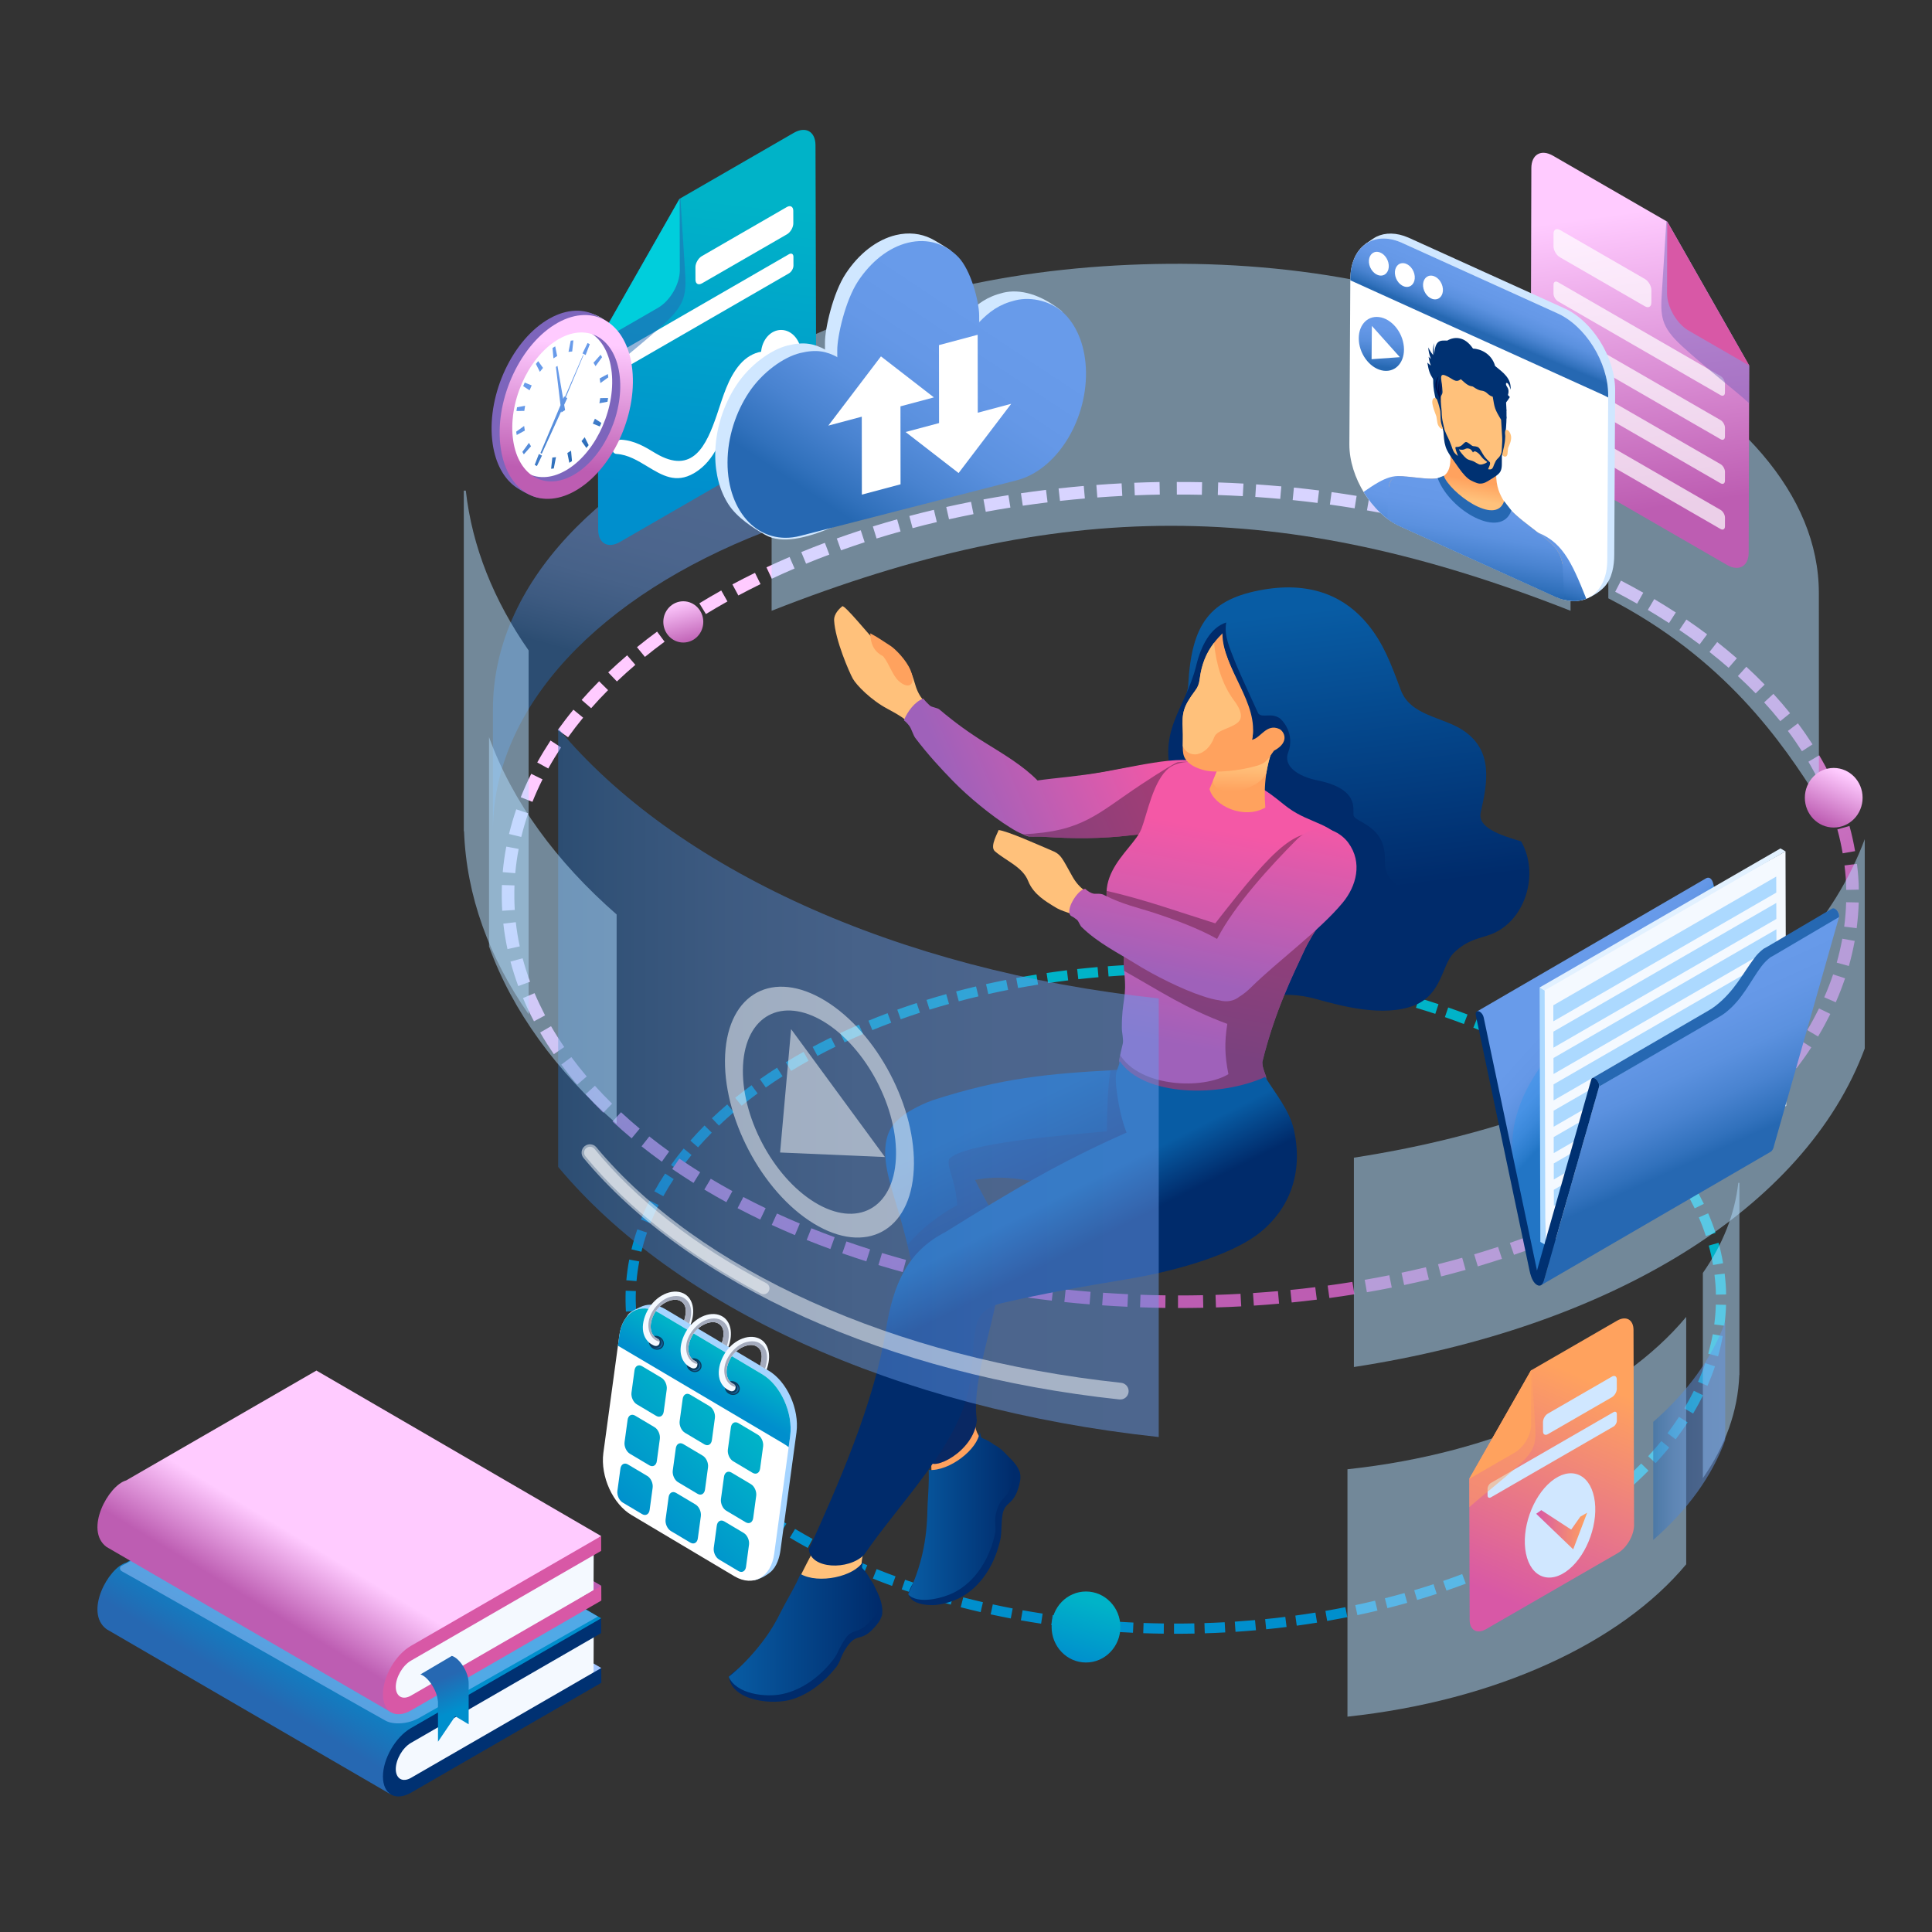 <?xml version="1.0" encoding="UTF-8"?> <!-- Generator: Adobe Illustrator 25.0.0, SVG Export Plug-In . SVG Version: 6.00 Build 0) --> <svg xmlns="http://www.w3.org/2000/svg" xmlns:xlink="http://www.w3.org/1999/xlink" version="1.1" id="Ebene_1" x="0px" y="0px" width="900px" height="900px" viewBox="0 0 900 900" style="enable-background:new 0 0 900 900;" xml:space="preserve"><rect x="0" y="0" width="900" height="900" fill="#333333" stroke="none"/> <style type="text/css"> .st0{fill-rule:evenodd;clip-rule:evenodd;fill:#A2C5FF;} .st1{fill-rule:evenodd;clip-rule:evenodd;fill:url(#SVGID_1_);} .st2{fill-rule:evenodd;clip-rule:evenodd;fill:#F4F9FF;} .st3{fill-rule:evenodd;clip-rule:evenodd;fill:#003172;} .st4{opacity:0.5;fill-rule:evenodd;clip-rule:evenodd;fill:#A2C5FF;} .st5{fill-rule:evenodd;clip-rule:evenodd;fill:#BD5DB2;} .st6{fill-rule:evenodd;clip-rule:evenodd;fill:url(#SVGID_2_);} .st7{fill-rule:evenodd;clip-rule:evenodd;fill:#D858A6;} .st8{fill-rule:evenodd;clip-rule:evenodd;fill:url(#SVGID_3_);} .st9{fill-rule:evenodd;clip-rule:evenodd;fill:url(#SVGID_4_);} .st10{fill-rule:evenodd;clip-rule:evenodd;fill:url(#SVGID_5_);} .st11{opacity:0.5;fill-rule:evenodd;clip-rule:evenodd;fill:#B2DFFF;} .st12{fill-rule:evenodd;clip-rule:evenodd;fill:#002B6B;} .st13{fill-rule:evenodd;clip-rule:evenodd;fill:#FFA25E;} .st14{fill-rule:evenodd;clip-rule:evenodd;fill:url(#SVGID_6_);} .st15{fill-rule:evenodd;clip-rule:evenodd;fill:url(#SVGID_7_);} .st16{fill-rule:evenodd;clip-rule:evenodd;fill:#FFC17B;} .st17{fill-rule:evenodd;clip-rule:evenodd;fill:url(#SVGID_8_);} .st18{opacity:0.5;fill-rule:evenodd;clip-rule:evenodd;fill:#562344;} .st19{fill-rule:evenodd;clip-rule:evenodd;fill:url(#SVGID_9_);} .st20{opacity:0.3;fill-rule:evenodd;clip-rule:evenodd;fill:#1E2353;} .st21{fill-rule:evenodd;clip-rule:evenodd;fill:url(#SVGID_10_);} .st22{fill-rule:evenodd;clip-rule:evenodd;fill:url(#SVGID_11_);} .st23{fill-rule:evenodd;clip-rule:evenodd;fill:url(#SVGID_12_);} .st24{fill-rule:evenodd;clip-rule:evenodd;fill:url(#SVGID_13_);} .st25{fill-rule:evenodd;clip-rule:evenodd;fill:url(#SVGID_14_);} .st26{opacity:0.5;fill-rule:evenodd;clip-rule:evenodd;fill:url(#SVGID_15_);} .st27{opacity:0.5;fill-rule:evenodd;clip-rule:evenodd;fill:url(#SVGID_16_);} .st28{opacity:0.5;fill-rule:evenodd;clip-rule:evenodd;fill:#FFFFFF;} .st29{fill-rule:evenodd;clip-rule:evenodd;fill:url(#SVGID_17_);} .st30{opacity:0.3;fill-rule:evenodd;clip-rule:evenodd;fill:#1994F0;} .st31{fill-rule:evenodd;clip-rule:evenodd;fill:#ACD9FF;} .st32{fill-rule:evenodd;clip-rule:evenodd;fill:#E2F1FF;} .st33{fill-rule:evenodd;clip-rule:evenodd;fill:url(#SVGID_18_);} .st34{fill-rule:evenodd;clip-rule:evenodd;fill:#2668B2;} .st35{fill-rule:evenodd;clip-rule:evenodd;fill:url(#SVGID_19_);} .st36{fill-rule:evenodd;clip-rule:evenodd;fill:url(#SVGID_20_);} .st37{fill-rule:evenodd;clip-rule:evenodd;fill:url(#SVGID_21_);} .st38{fill-rule:evenodd;clip-rule:evenodd;fill:#FFFFFF;} .st39{opacity:0.5;fill-rule:evenodd;clip-rule:evenodd;fill:#2668B2;} .st40{fill-rule:evenodd;clip-rule:evenodd;fill:#00CEDC;} .st41{fill-rule:evenodd;clip-rule:evenodd;fill:url(#SVGID_22_);} .st42{opacity:0.7;fill-rule:evenodd;clip-rule:evenodd;fill:#FFFFFF;} .st43{opacity:0.5;fill-rule:evenodd;clip-rule:evenodd;fill:#7D65BC;} .st44{fill-rule:evenodd;clip-rule:evenodd;fill:#D0E7FF;} .st45{fill-rule:evenodd;clip-rule:evenodd;fill:url(#SVGID_23_);} .st46{fill-rule:evenodd;clip-rule:evenodd;fill:url(#SVGID_24_);} .st47{fill-rule:evenodd;clip-rule:evenodd;fill:url(#SVGID_25_);} .st48{fill-rule:evenodd;clip-rule:evenodd;fill:url(#SVGID_26_);} .st49{fill-rule:evenodd;clip-rule:evenodd;fill:#00104B;} .st50{fill-rule:evenodd;clip-rule:evenodd;fill:url(#SVGID_27_);} .st51{fill-rule:evenodd;clip-rule:evenodd;fill:url(#SVGID_28_);} .st52{fill-rule:evenodd;clip-rule:evenodd;fill:#7D65BC;} .st53{fill-rule:evenodd;clip-rule:evenodd;fill:url(#SVGID_29_);} .st54{fill-rule:evenodd;clip-rule:evenodd;fill:url(#SVGID_30_);} .st55{opacity:0.5;fill-rule:evenodd;clip-rule:evenodd;fill:url(#SVGID_31_);} .st56{fill-rule:evenodd;clip-rule:evenodd;fill:url(#SVGID_32_);} .st57{opacity:0.5;fill-rule:evenodd;clip-rule:evenodd;fill:#FFA25E;} .st58{fill-rule:evenodd;clip-rule:evenodd;fill:url(#SVGID_33_);} .st59{fill-rule:evenodd;clip-rule:evenodd;fill:#A6D4FF;} .st60{fill-rule:evenodd;clip-rule:evenodd;fill:url(#SVGID_34_);} .st61{fill-rule:evenodd;clip-rule:evenodd;fill:#0A3C5F;} .st62{fill-rule:evenodd;clip-rule:evenodd;fill:#1466A0;} .st63{fill-rule:evenodd;clip-rule:evenodd;fill:#A4ABBD;} .st64{fill-rule:evenodd;clip-rule:evenodd;fill:url(#SVGID_35_);} .st65{fill-rule:evenodd;clip-rule:evenodd;fill:url(#SVGID_36_);} .st66{fill-rule:evenodd;clip-rule:evenodd;fill:url(#SVGID_37_);} .st67{fill-rule:evenodd;clip-rule:evenodd;fill:url(#SVGID_38_);} .st68{fill-rule:evenodd;clip-rule:evenodd;fill:url(#SVGID_39_);} .st69{fill-rule:evenodd;clip-rule:evenodd;fill:url(#SVGID_40_);} .st70{fill-rule:evenodd;clip-rule:evenodd;fill:url(#SVGID_41_);} .st71{fill-rule:evenodd;clip-rule:evenodd;fill:url(#SVGID_42_);} .st72{fill-rule:evenodd;clip-rule:evenodd;fill:url(#SVGID_43_);} .st73{fill-rule:evenodd;clip-rule:evenodd;fill:url(#SVGID_44_);} </style> <g> <g> <g> <g> <g> <polygon class="st0" points="147.46,699.93 280.11,777.02 275.67,782.51 143.85,702.02 "></polygon> <linearGradient id="SVGID_1_" gradientUnits="userSpaceOnUse" x1="133.182" y1="797.145" x2="152.074" y2="766.109"> <stop offset="0" style="stop-color:#2668B2"></stop> <stop offset="1" style="stop-color:#008FCD"></stop> </linearGradient> <path class="st1" d="M189.26,807.47c-5.37,7.2-11.54,23.07-7.02,28.54L49.61,758.92c-10.46-7.81,0.81-28.65,9.16-30.97 l88.63-51.18l132.65,77.09l-7.16,5.64L189.26,807.47z"></path> <g> <path class="st2" d="M191.16,809.24l85.42-49.08l-0.08,18.94l-83.14,50.7c-6.38,3.71-10.16,1.33-10.87-3.01 C181.58,821.29,185.24,812.67,191.16,809.24z"></path> <path class="st3" d="M182.19,814.79c2.36-4.1,5.62-7.68,9.22-9.76l88.63-51.16l0.01,6.89l-3.61,2.08l-85.02,49.08 c-1.95,1.13-3.7,3.05-4.98,5.27c-1.28,2.24-2.07,4.72-2.07,6.95c0.01,2.23,0.82,3.8,2.09,4.54c1.3,0.74,3.06,0.63,5.01-0.5 l85.02-49.08l3.61-2.08l0.03,6.89l-88.63,51.17c-3.6,2.08-6.88,2.27-9.26,0.94c-2.36-1.37-3.84-4.28-3.85-8.41 C178.38,823.46,179.85,818.86,182.19,814.79z"></path> </g> </g> <path class="st4" d="M147.72,680.68l-91.45,48.94c-0.57,0.88-0.57,1.77,0.68,2.45c9.57,5.21,113.06,64.27,122.78,69.55 c1.84,1,4.53,1.36,7.35,1.13c2.81-0.23,5.68-1.08,7.96-2.37l83.47-47.33l-9.33-5.48L147.72,680.68z"></path> <g> <polygon class="st5" points="147.46,661.61 280.11,738.7 275.67,744.19 143.85,663.71 "></polygon> <linearGradient id="SVGID_2_" gradientUnits="userSpaceOnUse" x1="134.818" y1="756.138" x2="153.71" y2="725.101"> <stop offset="1.364378e-04" style="stop-color:#BD5DB2"></stop> <stop offset="1" style="stop-color:#FFCBFF"></stop> </linearGradient> <path class="st6" d="M189.26,769.15c-5.37,7.2-11.54,23.07-7.02,28.54L49.61,720.61c-10.46-7.81,0.81-28.65,9.16-30.97 l88.63-51.18l132.64,77.09l-7.16,5.64L189.26,769.15z"></path> <path class="st2" d="M191.16,770.92l85.42-49.08l-0.08,18.94l-83.14,50.7c-6.38,3.71-10.16,1.33-10.87-3.01 C181.58,782.97,185.24,774.35,191.16,770.92z"></path> <path class="st7" d="M182.19,776.48c2.36-4.1,5.62-7.68,9.22-9.76l88.63-51.16l0.01,6.89l-3.61,2.08l-85.02,49.08 c-1.95,1.13-3.7,3.05-4.98,5.27c-1.28,2.23-2.07,4.72-2.07,6.95c0.01,2.23,0.82,3.8,2.09,4.54c1.3,0.74,3.06,0.63,5.01-0.5 l85.02-49.08l3.61-2.08l0.03,6.89l-88.63,51.17c-3.6,2.08-6.88,2.27-9.26,0.94c-2.36-1.37-3.84-4.28-3.85-8.41 C178.38,785.14,179.85,780.54,182.19,776.48z"></path> <linearGradient id="SVGID_3_" gradientUnits="userSpaceOnUse" x1="211.47" y1="797.224" x2="205.133" y2="782.079"> <stop offset="0" style="stop-color:#008FCD"></stop> <stop offset="1" style="stop-color:#2668B2"></stop> </linearGradient> <path class="st8" d="M218.32,784.3v18.95l-6.25-3.76l-8.04,11.88v-18.67c-0.04-0.12-0.07-0.26-0.08-0.41 c-0.41-5.12-4.81-11.36-8.11-12.28l14.64-8.63C214.01,772.35,218.42,778.97,218.32,784.3L218.32,784.3z"></path> </g> </g> </g> </g> <g> <linearGradient id="SVGID_4_" gradientUnits="userSpaceOnUse" x1="515.606" y1="671.098" x2="576.174" y2="546.569"> <stop offset="0" style="stop-color:#008FCD"></stop> <stop offset="1" style="stop-color:#00B3C8"></stop> </linearGradient> <path class="st9" d="M539.92,449.01c-3.19,0.06-6.37,0.15-9.55,0.28l0.2,4.75c3.15-0.13,6.3-0.22,9.45-0.28L539.92,449.01 L539.92,449.01z M555.99,449.09c-3.19-0.06-6.37-0.09-9.56-0.08l0.02,4.75c3.15-0.01,6.3,0.01,9.45,0.08L555.99,449.09 L555.99,449.09z M525.59,449.51c-3.18,0.16-6.36,0.37-9.54,0.61l0.36,4.74c3.14-0.24,6.29-0.44,9.43-0.6L525.59,449.51 L525.59,449.51z M511.29,450.5c-3.17,0.27-6.35,0.59-9.51,0.93l0.53,4.72c3.13-0.35,6.27-0.65,9.4-0.92L511.29,450.5L511.29,450.5 z M497.02,451.99c-3.16,0.38-6.32,0.81-9.48,1.27l0.69,4.7c3.12-0.46,6.24-0.87,9.36-1.25L497.02,451.99L497.02,451.99z M482.82,453.98c-3.15,0.49-6.29,1.04-9.42,1.61l0.86,4.67c3.1-0.56,6.2-1.1,9.31-1.59L482.82,453.98L482.82,453.98z M468.69,456.48c-3.13,0.62-6.25,1.27-9.36,1.96l1.05,4.63c3.07-0.69,6.16-1.33,9.24-1.94L468.69,456.48L468.69,456.48z M454.68,459.52c-3.11,0.73-6.2,1.52-9.28,2.33l1.24,4.59c3.03-0.82,6.1-1.58,9.15-2.29L454.68,459.52L454.68,459.52z M440.78,463.1c-3.07,0.86-6.12,1.76-9.17,2.7l1.41,4.54c3.01-0.93,6.03-1.82,9.06-2.66L440.78,463.1L440.78,463.1z M427.04,467.25c-3.03,0.99-6.05,2.02-9.05,3.09l1.6,4.47c2.97-1.06,5.94-2.07,8.94-3.05L427.04,467.25L427.04,467.25z M413.48,471.98c-2.99,1.12-5.97,2.28-8.92,3.5l1.82,4.39c2.9-1.2,5.84-2.34,8.78-3.44L413.48,471.98L413.48,471.98z M400.15,477.33c-2.94,1.25-5.85,2.57-8.74,3.92l2.02,4.3c2.85-1.33,5.71-2.62,8.6-3.86L400.15,477.33L400.15,477.33z M387.08,483.32c-2.87,1.41-5.71,2.86-8.53,4.37l2.25,4.19c2.77-1.48,5.57-2.91,8.39-4.29L387.08,483.32L387.08,483.32z M374.33,489.99c-2.79,1.56-5.55,3.17-8.28,4.84l2.48,4.05c2.68-1.64,5.39-3.22,8.13-4.75L374.33,489.99L374.33,489.99z M361.98,497.37c-2.7,1.73-5.36,3.51-7.98,5.35l2.74,3.88c2.56-1.8,5.17-3.54,7.81-5.23L361.98,497.37L361.98,497.37z M350.09,505.53c-2.58,1.9-5.13,3.85-7.61,5.88l3.01,3.68c2.43-1.98,4.91-3.88,7.43-5.74L350.09,505.53L350.09,505.53z M338.78,514.48c-2.44,2.09-4.82,4.23-7.15,6.44l3.28,3.43c2.27-2.16,4.59-4.24,6.97-6.28L338.78,514.48L338.78,514.48z M328.19,524.3c-2.27,2.27-4.48,4.64-6.59,7.05l3.58,3.12c2.05-2.33,4.19-4.64,6.39-6.83L328.19,524.3L328.19,524.3z M318.47,535.02c-2.05,2.48-4.01,5.05-5.89,7.67l3.87,2.75c1.81-2.53,3.71-5,5.69-7.4L318.47,535.02L318.47,535.02z M309.84,546.68c-1.78,2.71-3.45,5.45-5.02,8.28l4.17,2.28c1.51-2.73,3.13-5.36,4.84-7.97L309.84,546.68L309.84,546.68z M302.54,559.26c-1.45,2.91-2.77,5.83-3.97,8.85l4.42,1.74c1.16-2.9,2.42-5.69,3.81-8.49L302.54,559.26L302.54,559.26z M296.89,572.67c-1.06,3.09-1.95,6.15-2.73,9.32l4.62,1.12c0.75-3.03,1.6-5.96,2.62-8.91L296.89,572.67L296.89,572.67z M293.12,586.75c-0.61,3.18-1.06,6.42-1.35,9.65l4.74,0.4c0.27-3.07,0.7-6.14,1.28-9.17L293.12,586.75L293.12,586.75z M291.47,601.27c-0.12,3.27-0.08,6.46,0.11,9.72l4.74-0.3c-0.18-3.11-0.22-6.16-0.11-9.28L291.47,601.27L291.47,601.27z M292,615.85c0.35,3.21,0.88,6.46,1.57,9.62l4.64-1.02c-0.65-2.99-1.15-6.09-1.49-9.14L292,615.85L292,615.85z M294.71,630.2 c0.84,3.15,1.82,6.19,2.93,9.25l4.46-1.65c-1.07-2.93-2-5.84-2.81-8.86L294.71,630.2L294.71,630.2z M299.43,643.98 c1.23,2.95,2.64,5.97,4.15,8.78l4.19-2.25c-1.41-2.81-2.75-5.49-3.97-8.4L299.43,643.98L299.43,643.98z M305.92,656.99 c1.62,2.8,3.35,5.51,5.17,8.19l3.92-2.69c-1.75-2.57-3.42-5.19-4.98-7.88L305.92,656.99L305.92,656.99z M313.9,669.13 c1.91,2.58,3.92,5.12,6.01,7.57l3.6-3.1c-2.02-2.37-3.95-4.82-5.8-7.32L313.9,669.13L313.9,669.13z M323.08,680.32 c2.15,2.38,4.39,4.72,6.69,6.96l3.31-3.41c-2.22-2.19-4.39-4.43-6.48-6.75L323.08,680.32L323.08,680.32z M333.26,690.6 c2.36,2.18,4.76,4.3,7.23,6.36l3.04-3.66c-2.41-2-4.75-4.07-7.05-6.2L333.26,690.6L333.26,690.6z M344.21,699.99 c2.51,1.99,5.07,3.92,7.67,5.8l2.76-3.87c-2.54-1.83-5.04-3.71-7.49-5.66L344.21,699.99L344.21,699.99z M355.82,708.55 c2.64,1.81,5.32,3.57,8.03,5.27l2.5-4.04c-2.66-1.66-5.28-3.38-7.86-5.15L355.82,708.55L355.82,708.55z M367.94,716.32 c2.75,1.64,5.52,3.23,8.33,4.77l2.27-4.18c-2.75-1.51-5.47-3.07-8.16-4.67L367.94,716.32L367.94,716.32z M380.5,723.35 c2.83,1.48,5.68,2.91,8.57,4.29l2.04-4.29c-2.83-1.36-5.64-2.77-8.42-4.22L380.5,723.35L380.5,723.35z M393.4,729.68 c2.91,1.33,5.83,2.61,8.77,3.85l1.84-4.38c-2.9-1.22-5.77-2.48-8.63-3.79L393.4,729.68L393.4,729.68z M406.61,735.36 c2.96,1.19,5.94,2.34,8.94,3.43l1.62-4.47c-2.95-1.08-5.88-2.21-8.8-3.38L406.61,735.36L406.61,735.36z M420.06,740.4 c3.01,1.06,6.04,2.06,9.08,3.03l1.43-4.53c-3-0.95-5.98-1.95-8.95-2.99L420.06,740.4L420.06,740.4z M433.71,744.84 c3.06,0.92,6.12,1.8,9.2,2.64l1.24-4.59c-3.03-0.83-6.06-1.7-9.07-2.61L433.71,744.84L433.71,744.84z M447.53,748.72 c3.09,0.8,6.18,1.55,9.29,2.27l1.07-4.63c-3.07-0.71-6.13-1.46-9.18-2.24L447.53,748.72L447.53,748.72z M461.49,752.03 c3.12,0.67,6.24,1.31,9.37,1.91l0.88-4.67c-3.09-0.59-6.18-1.22-9.26-1.89L461.49,752.03L461.49,752.03z M475.56,754.81 c3.14,0.56,6.28,1.08,9.43,1.56l0.71-4.7c-3.11-0.48-6.22-0.99-9.32-1.54L475.56,754.81L475.56,754.81z M489.72,757.06 c3.16,0.45,6.32,0.84,9.48,1.22l0.55-4.72c-3.13-0.37-6.25-0.76-9.37-1.2L489.72,757.06L489.72,757.06z M503.96,758.8 c3.17,0.34,6.34,0.62,9.52,0.88l0.38-4.74c-3.14-0.26-6.28-0.54-9.41-0.87L503.96,758.8L503.96,758.8z M518.24,760.05 c3.18,0.22,6.36,0.4,9.54,0.55l0.22-4.75c-3.15-0.15-6.29-0.33-9.43-0.55L518.24,760.05L518.24,760.05z M532.56,760.8 c3.18,0.12,6.37,0.19,9.56,0.23l0.05-4.75c-3.15-0.04-6.3-0.12-9.45-0.23L532.56,760.8L532.56,760.8z M546.9,761.07v-4.75 c3.15,0,6.3-0.02,9.45-0.09l0.11,4.75C553.27,761.05,550.08,761.07,546.9,761.07L546.9,761.07z M561.23,760.85 c3.18-0.1,6.37-0.22,9.55-0.41l-0.27-4.74c-3.14,0.18-6.29,0.3-9.44,0.4L561.23,760.85L561.23,760.85z M575.55,760.16 c3.17-0.21,6.37-0.43,9.53-0.73l-0.44-4.73c-3.14,0.27-6.28,0.51-9.42,0.73L575.55,760.16L575.55,760.16z M589.84,758.98 c3.16-0.32,6.35-0.65,9.5-1.07l-0.6-4.71c-3.11,0.41-6.26,0.73-9.39,1.05L589.84,758.98L589.84,758.98z M604.08,757.3 c3.16-0.43,6.31-0.9,9.46-1.4l-0.77-4.69c-3.11,0.51-6.23,0.96-9.35,1.39L604.08,757.3L604.08,757.3z M618.25,755.1 c3.14-0.55,6.27-1.13,9.4-1.75l-0.93-4.66c-3.09,0.61-6.18,1.19-9.29,1.73L618.25,755.1L618.25,755.1z M632.33,752.39 c3.12-0.66,6.24-1.36,9.34-2.11l-1.12-4.62c-3.06,0.73-6.13,1.43-9.21,2.08L632.33,752.39L632.33,752.39z M646.31,749.14 c3.09-0.78,6.17-1.61,9.24-2.47l-1.29-4.57c-3.03,0.85-6.07,1.67-9.12,2.44L646.31,749.14L646.31,749.14z M660.15,745.34 c3.06-0.91,6.09-1.86,9.13-2.85l-1.48-4.51c-2.99,0.98-6,1.91-9.01,2.81L660.15,745.34L660.15,745.34z M673.83,740.96 c3.02-1.04,6.01-2.12,9-3.24l-1.68-4.45c-2.95,1.11-5.9,2.17-8.88,3.2L673.83,740.96L673.83,740.96z M687.3,735.99 c2.97-1.17,5.92-2.39,8.85-3.66l-1.9-4.36c-2.88,1.25-5.79,2.44-8.71,3.6L687.3,735.99L687.3,735.99z M700.53,730.4 c2.9-1.31,5.83-2.67,8.68-4.1l-2.12-4.25c-2.82,1.38-5.65,2.73-8.51,4.02L700.53,730.4L700.53,730.4z M713.48,724.14 c2.84-1.46,5.65-2.99,8.44-4.55l-2.33-4.14c-2.74,1.53-5.5,3.03-8.29,4.47L713.48,724.14L713.48,724.14z M726.08,717.2 c2.76-1.62,5.49-3.3,8.18-5.04l-2.59-3.98c-2.62,1.7-5.31,3.35-8,4.93L726.08,717.2L726.08,717.2z M738.27,709.51 c2.66-1.8,5.25-3.64,7.84-5.54l-2.83-3.82c-2.53,1.87-5.08,3.67-7.68,5.43L738.27,709.51L738.27,709.51z M749.93,701.06 c2.52-1.94,5.05-4.02,7.45-6.11l-3.13-3.58c-2.35,2.03-4.79,4.05-7.25,5.94L749.93,701.06L749.93,701.06z M760.99,691.76 c2.37-2.17,4.69-4.38,6.94-6.67l-3.4-3.32c-2.19,2.23-4.45,4.39-6.76,6.5L760.99,691.76L760.99,691.76z M771.25,681.6 c2.19-2.36,4.3-4.8,6.34-7.29l-3.69-2.99c-1.96,2.41-4.01,4.78-6.13,7.05L771.25,681.6L771.25,681.6z M780.58,670.5 c1.93-2.56,3.85-5.21,5.57-7.91l-4-2.56c-1.73,2.62-3.49,5.12-5.37,7.63L780.58,670.5L780.58,670.5z M788.71,658.49 c1.67-2.78,3.19-5.61,4.63-8.51l-4.27-2.1c-1.39,2.79-2.85,5.51-4.46,8.18L788.71,658.49L788.71,658.49z M795.39,645.57 c1.31-2.97,2.48-5.99,3.51-9.07l-4.52-1.48c-0.97,2.92-2.11,5.83-3.35,8.65L795.39,645.57L795.39,645.57z M800.34,631.85 c0.88-3.15,1.61-6.25,2.2-9.47l-4.68-0.83c-0.56,3.07-1.26,6.04-2.1,9.04L800.34,631.85L800.34,631.85z M803.29,617.57 c0.42-3.22,0.68-6.47,0.77-9.72l-4.75-0.1c-0.09,3.09-0.34,6.16-0.74,9.22L803.29,617.57L803.29,617.57z M804.09,603 c0-3.15-0.31-6.6-0.69-9.72l-4.72,0.59c0.36,2.96,0.65,6.25,0.65,9.23L804.09,603L804.09,603z M802.69,588.46 c-0.55-3.18-1.25-6.4-2.12-9.51l-4.57,1.3c0.83,2.95,1.5,6.02,2.02,9.04L802.69,588.46L802.69,588.46z M799.17,574.31 c-0.98-3.06-2.16-6.15-3.44-9.1l-4.36,1.9c1.22,2.82,2.34,5.75,3.28,8.68L799.17,574.31L799.17,574.31z M793.72,560.8 c-1.42-2.92-2.93-5.75-4.57-8.54l-4.09,2.43c1.58,2.69,3.03,5.41,4.39,8.21L793.72,560.8L793.72,560.8z M786.6,548.12 c-1.75-2.7-3.58-5.37-5.52-7.94l-3.78,2.87c1.87,2.47,3.64,5.06,5.32,7.66L786.6,548.12L786.6,548.12z M778.13,536.37 c-2.01-2.51-4.12-4.96-6.29-7.33l-3.49,3.22c2.1,2.28,4.15,4.67,6.09,7.09L778.13,536.37L778.13,536.37z M768.53,525.53 c-2.23-2.3-4.55-4.57-6.92-6.72l-3.19,3.52c2.29,2.12,4.54,4.28,6.71,6.52L768.53,525.53L768.53,525.53z M758.02,515.61 c-2.42-2.1-4.89-4.15-7.41-6.13l-2.92,3.75c2.46,1.93,4.87,3.93,7.23,5.98L758.02,515.61L758.02,515.61z M746.79,506.55 c-2.57-1.92-5.17-3.78-7.82-5.58l-2.65,3.94c2.59,1.76,5.14,3.59,7.65,5.46L746.79,506.55L746.79,506.55z M734.97,498.3 c-2.69-1.74-5.39-3.43-8.15-5.06l-2.42,4.09c2.7,1.61,5.36,3.26,8,4.97L734.97,498.3L734.97,498.3z M722.67,490.83 c-2.79-1.58-5.59-3.1-8.42-4.58l-2.18,4.22c2.79,1.45,5.54,2.95,8.28,4.5L722.67,490.83L722.67,490.83z M709.96,484.08 c-2.86-1.42-5.74-2.79-8.65-4.12l-1.96,4.33c2.86,1.3,5.69,2.65,8.51,4.05L709.96,484.08L709.96,484.08z M696.93,478.01 c-2.93-1.27-5.87-2.49-8.83-3.68l-1.76,4.41c2.93,1.17,5.82,2.38,8.71,3.63L696.93,478.01L696.93,478.01z M683.63,472.59 c-2.98-1.13-5.98-2.23-9-3.27l-1.54,4.49c2.97,1.03,5.92,2.11,8.86,3.22L683.63,472.59L683.63,472.59z M670.1,467.78 c-3.03-1-6.08-1.96-9.13-2.88l-1.35,4.56c3.01,0.9,6.01,1.85,9,2.83L670.1,467.78L670.1,467.78z M656.38,463.57 c-3.07-0.87-6.15-1.7-9.24-2.5l-1.16,4.61c3.05,0.79,6.08,1.6,9.11,2.46L656.38,463.57L656.38,463.57z M642.49,459.92 c-3.1-0.75-6.21-1.46-9.32-2.13l-0.99,4.65c3.08,0.66,6.15,1.36,9.21,2.1L642.49,459.92L642.49,459.92z M628.49,456.82 c-3.13-0.63-6.26-1.2-9.4-1.77l-0.8,4.68c3.1,0.54,6.19,1.13,9.28,1.75L628.49,456.82L628.49,456.82z M614.38,454.25 c-3.15-0.51-6.3-0.99-9.45-1.42l-0.64,4.71c3.12,0.43,6.23,0.91,9.34,1.41L614.38,454.25L614.38,454.25z M600.18,452.2 c-3.16-0.4-6.33-0.76-9.5-1.08l-0.47,4.73c3.13,0.32,6.26,0.68,9.39,1.07L600.18,452.2L600.18,452.2z M585.93,450.65 c-3.17-0.29-6.35-0.54-9.53-0.75l-0.31,4.74c3.14,0.21,6.28,0.46,9.42,0.74L585.93,450.65L585.93,450.65z M571.63,449.6 c-3.18-0.18-6.36-0.32-9.55-0.43l-0.15,4.75c3.15,0.11,6.29,0.25,9.44,0.42L571.63,449.6z"></path> <linearGradient id="SVGID_5_" gradientUnits="userSpaceOnUse" x1="609.648" y1="548.466" x2="493.219" y2="292.49"> <stop offset="1.364378e-04" style="stop-color:#BD5DB2"></stop> <stop offset="1" style="stop-color:#FFCBFF"></stop> </linearGradient> <path class="st10" d="M540.16,224.54c-3.93,0.07-7.86,0.19-11.78,0.35l0.25,5.85c3.88-0.16,7.76-0.28,11.65-0.34L540.16,224.54 L540.16,224.54z M559.98,224.63c-3.93-0.08-7.86-0.11-11.79-0.1l0.03,5.86c3.88-0.01,7.77,0.02,11.65,0.1L559.98,224.63 L559.98,224.63z M522.49,225.16c-3.92,0.2-7.85,0.45-11.76,0.75l0.45,5.84c3.87-0.29,7.75-0.54,11.63-0.74L522.49,225.16 L522.49,225.16z M504.86,226.38c-3.91,0.34-7.82,0.72-11.73,1.15l0.65,5.82c3.86-0.43,7.73-0.81,11.59-1.14L504.86,226.38 L504.86,226.38z M487.27,228.21c-3.9,0.47-7.8,1-11.68,1.57l0.86,5.8c3.84-0.56,7.69-1.08,11.55-1.55L487.27,228.21L487.27,228.21 z M469.76,230.66c-3.88,0.61-7.75,1.28-11.62,1.99l1.06,5.76c3.82-0.69,7.65-1.36,11.48-1.96L469.76,230.66L469.76,230.66z M452.34,233.76c-3.86,0.77-7.7,1.57-11.54,2.42l1.29,5.72c3.79-0.85,7.59-1.64,11.4-2.39L452.34,233.76L452.34,233.76z M435.05,237.5c-3.83,0.9-7.64,1.87-11.45,2.87l1.52,5.66c3.73-1.01,7.52-1.94,11.29-2.83L435.05,237.5L435.05,237.5z M417.92,241.92c-3.79,1.06-7.55,2.17-11.31,3.33l1.74,5.6c3.71-1.14,7.43-2.24,11.17-3.28L417.92,241.92L417.92,241.92z M400.97,247.03c-3.74,1.22-7.45,2.49-11.16,3.81l1.97,5.52c3.66-1.3,7.33-2.55,11.02-3.76L400.97,247.03L400.97,247.03z M384.26,252.87c-3.68,1.38-7.35,2.81-11,4.31l2.24,5.41c3.58-1.48,7.2-2.88,10.83-4.24L384.26,252.87L384.26,252.87z M367.82,259.46c-3.62,1.55-7.22,3.17-10.78,4.83l2.49,5.3c3.51-1.64,7.04-3.23,10.61-4.75L367.82,259.46L367.82,259.46z M351.7,266.85c-3.54,1.73-7.05,3.52-10.52,5.38l2.77,5.16c3.42-1.82,6.86-3.59,10.34-5.29L351.7,266.85L351.7,266.85z M335.99,275.07c-3.44,1.93-6.84,3.91-10.21,5.97l3.06,5c3.31-2.02,6.64-3.96,10.03-5.86L335.99,275.07L335.99,275.07z M320.76,284.18c-3.33,2.13-6.61,4.32-9.85,6.59l3.38,4.78c3.15-2.22,6.38-4.37,9.63-6.45L320.76,284.18L320.76,284.18z M306.1,294.23c-3.18,2.35-6.32,4.75-9.38,7.25l3.71,4.53c2.99-2.44,6.06-4.79,9.16-7.08L306.1,294.23L306.1,294.23z M292.15,305.27c-3.01,2.58-5.95,5.22-8.82,7.95l4.05,4.23c2.8-2.66,5.66-5.23,8.59-7.74L292.15,305.27L292.15,305.27z M279.09,317.37c-2.8,2.8-5.52,5.72-8.13,8.69l4.42,3.85c2.53-2.88,5.17-5.72,7.88-8.42L279.09,317.37L279.09,317.37z M267.11,330.6c-2.53,3.06-4.95,6.22-7.26,9.45l4.78,3.4c2.24-3.12,4.57-6.17,7.02-9.13L267.11,330.6L267.11,330.6z M256.46,344.97c-2.19,3.34-4.25,6.72-6.19,10.21l5.14,2.82c1.86-3.36,3.86-6.61,5.96-9.82L256.46,344.97L256.46,344.97z M247.47,360.48c-1.78,3.59-3.41,7.19-4.89,10.91l5.45,2.14c1.43-3.58,2.99-7.02,4.7-10.47L247.47,360.48L247.47,360.48z M240.49,377.01c-1.31,3.81-2.4,7.58-3.37,11.49l5.7,1.38c0.93-3.74,1.98-7.35,3.22-10.99L240.49,377.01L240.49,377.01z M235.85,394.38c-0.75,3.93-1.31,7.92-1.66,11.9l5.84,0.49c0.34-3.79,0.86-7.57,1.58-11.3L235.85,394.38L235.85,394.38z M233.81,412.28c-0.14,4.03-0.09,7.97,0.14,11.99l5.85-0.37c-0.22-3.84-0.27-7.6-0.13-11.44L233.81,412.28L233.81,412.28z M234.47,430.26c0.43,3.96,1.09,7.97,1.93,11.86l5.72-1.26c-0.8-3.69-1.42-7.51-1.84-11.27L234.47,430.26L234.47,430.26z M237.8,447.95c1.04,3.88,2.24,7.64,3.62,11.41l5.5-2.03c-1.32-3.62-2.46-7.21-3.46-10.93L237.8,447.95L237.8,447.95z M243.63,464.94c1.52,3.63,3.26,7.36,5.12,10.83l5.16-2.77c-1.73-3.47-3.39-6.77-4.89-10.35L243.63,464.94L243.63,464.94z M251.63,480.99c1.99,3.46,4.13,6.8,6.37,10.09l4.83-3.32c-2.16-3.17-4.22-6.4-6.14-9.72L251.63,480.99L251.63,480.99z M261.47,495.95c2.36,3.19,4.83,6.32,7.41,9.33l4.44-3.82c-2.49-2.92-4.88-5.94-7.16-9.02L261.47,495.95L261.47,495.95z M272.79,509.75c2.65,2.93,5.42,5.82,8.25,8.58l4.08-4.21c-2.74-2.7-5.42-5.46-7.99-8.32L272.79,509.75L272.79,509.75z M285.34,522.43c2.91,2.69,5.87,5.3,8.91,7.84l3.74-4.51c-2.97-2.47-5.86-5.02-8.69-7.64L285.34,522.43L285.34,522.43z M298.85,534.01c3.1,2.46,6.25,4.84,9.46,7.15l3.41-4.77c-3.13-2.25-6.21-4.58-9.24-6.98L298.85,534.01L298.85,534.01z M313.16,544.56c3.26,2.23,6.56,4.4,9.91,6.49l3.09-4.98c-3.28-2.04-6.51-4.17-9.69-6.35L313.16,544.56L313.16,544.56z M328.1,554.14c3.39,2.02,6.81,3.99,10.27,5.88l2.8-5.15c-3.39-1.86-6.74-3.78-10.07-5.76L328.1,554.14L328.1,554.14z M343.59,562.82c3.5,1.82,7.01,3.59,10.56,5.3l2.52-5.29c-3.5-1.68-6.95-3.42-10.39-5.21L343.59,562.82L343.59,562.82z M359.5,570.62c3.58,1.64,7.18,3.22,10.81,4.75l2.27-5.4c-3.57-1.51-7.12-3.06-10.64-4.67L359.5,570.62L359.5,570.62z M375.79,577.62c3.65,1.46,7.33,2.88,11.03,4.23l2-5.51c-3.64-1.34-7.26-2.73-10.86-4.17L375.79,577.62L375.79,577.62z M392.37,583.84c3.71,1.3,7.45,2.54,11.2,3.74l1.76-5.59c-3.69-1.18-7.37-2.4-11.03-3.68L392.37,583.84L392.37,583.84z M409.2,589.32c3.77,1.14,7.55,2.22,11.34,3.26l1.52-5.66c-3.74-1.02-7.47-2.09-11.18-3.21L409.2,589.32L409.2,589.32z M426.24,594.09c3.81,0.98,7.62,1.91,11.45,2.8l1.31-5.71c-3.78-0.88-7.55-1.79-11.32-2.76L426.24,594.09L426.24,594.09z M443.46,598.18c3.84,0.83,7.69,1.62,11.55,2.35l1.08-5.76c-3.82-0.73-7.62-1.51-11.41-2.33L443.46,598.18L443.46,598.18z M460.81,601.6c3.87,0.69,7.74,1.33,11.63,1.92l0.88-5.79c-3.84-0.59-7.67-1.22-11.49-1.9L460.81,601.6L460.81,601.6z M478.27,604.38c3.89,0.55,7.79,1.04,11.69,1.5l0.67-5.82c-3.86-0.46-7.71-0.94-11.56-1.48L478.27,604.38L478.27,604.38z M495.82,606.53c3.91,0.42,7.82,0.77,11.74,1.09l0.47-5.84c-3.87-0.32-7.74-0.67-11.6-1.08L495.82,606.53L495.82,606.53z M513.43,608.06c3.92,0.27,7.84,0.5,11.77,0.68l0.27-5.85c-3.88-0.19-7.76-0.41-11.63-0.68L513.43,608.06L513.43,608.06z M531.09,608.99c3.93,0.14,7.85,0.23,11.78,0.29l0.07-5.86c-3.88-0.05-7.77-0.14-11.65-0.28L531.09,608.99L531.09,608.99z M548.76,609.32v-5.86c3.88,0.01,7.77-0.02,11.65-0.11l0.13,5.86C556.62,609.29,552.69,609.32,548.76,609.32L548.76,609.32z M566.44,609.06c3.92-0.13,7.86-0.27,11.78-0.5l-0.34-5.85c-3.88,0.22-7.76,0.37-11.64,0.5L566.44,609.06L566.44,609.06z M584.1,608.2c3.91-0.26,7.85-0.53,11.75-0.91l-0.54-5.83c-3.87,0.34-7.74,0.63-11.62,0.89L584.1,608.2L584.1,608.2z M601.72,606.74c3.9-0.4,7.83-0.8,11.71-1.32l-0.74-5.81c-3.84,0.5-7.72,0.91-11.58,1.3L601.72,606.74L601.72,606.74z M619.28,604.67c3.89-0.54,7.78-1.1,11.66-1.73l-0.95-5.78c-3.83,0.62-7.68,1.18-11.52,1.71L619.28,604.67L619.28,604.67z M636.75,601.97c3.87-0.67,7.73-1.39,11.59-2.16l-1.15-5.75c-3.81,0.76-7.62,1.47-11.45,2.13L636.75,601.97L636.75,601.97z M654.11,598.62c3.84-0.81,7.7-1.67,11.51-2.6l-1.38-5.69c-3.77,0.9-7.56,1.76-11.35,2.56L654.11,598.62L654.11,598.62z M671.35,594.61c3.81-0.97,7.6-1.99,11.39-3.05l-1.59-5.64c-3.74,1.05-7.49,2.06-11.25,3.01L671.35,594.61L671.35,594.61z M688.42,589.92c3.77-1.13,7.52-2.3,11.26-3.51l-1.83-5.57c-3.69,1.21-7.39,2.36-11.12,3.47L688.42,589.92L688.42,589.92z M705.28,584.53c3.72-1.28,7.41-2.62,11.1-4l-2.07-5.48c-3.64,1.36-7.28,2.68-10.95,3.95L705.28,584.53L705.28,584.53z M721.89,578.4c3.66-1.45,7.3-2.95,10.92-4.51l-2.34-5.37c-3.56,1.54-7.14,3.01-10.74,4.44L721.89,578.4L721.89,578.4z M738.2,571.5c3.58-1.61,7.19-3.3,10.7-5.05l-2.62-5.24c-3.48,1.7-6.97,3.37-10.5,4.96L738.2,571.5L738.2,571.5z M754.17,563.79 c3.51-1.8,6.97-3.68,10.41-5.61l-2.88-5.11c-3.38,1.89-6.78,3.74-10.22,5.51L754.17,563.79L754.17,563.79z M769.71,555.23 c3.4-2,6.77-4.07,10.08-6.21l-3.19-4.91c-3.23,2.1-6.55,4.13-9.87,6.08L769.71,555.23L769.71,555.23z M784.73,545.75 c3.27-2.22,6.48-4.49,9.66-6.84l-3.49-4.7c-3.12,2.3-6.26,4.53-9.47,6.7L784.73,545.75L784.73,545.75z M799.12,535.33 c3.11-2.39,6.23-4.95,9.19-7.53l-3.85-4.41c-2.9,2.5-5.9,4.99-8.94,7.32L799.12,535.33L799.12,535.33z M812.75,523.86 c2.93-2.67,5.78-5.4,8.56-8.23l-4.19-4.1c-2.71,2.75-5.48,5.41-8.33,8.01L812.75,523.86L812.75,523.86z M825.41,511.33 c2.7-2.91,5.31-5.92,7.81-8.99l-4.56-3.68c-2.42,2.97-4.95,5.89-7.56,8.7L825.41,511.33L825.41,511.33z M836.91,497.64 c2.37-3.15,4.75-6.43,6.87-9.75l-4.93-3.16c-2.13,3.23-4.3,6.32-6.63,9.4L836.91,497.64L836.91,497.64z M846.93,482.84 c2.06-3.43,3.93-6.92,5.71-10.49l-5.26-2.58c-1.71,3.44-3.52,6.79-5.49,10.09L846.93,482.84L846.93,482.84z M855.17,466.91 c1.61-3.66,3.05-7.39,4.33-11.18l-5.57-1.82c-1.2,3.6-2.6,7.19-4.13,10.66L855.17,466.91L855.17,466.91z M861.28,449.99 c1.08-3.88,1.98-7.71,2.71-11.67l-5.77-1.03c-0.7,3.79-1.56,7.44-2.59,11.15L861.28,449.99L861.28,449.99z M864.91,432.39 c0.51-3.98,0.84-7.97,0.96-11.98l-5.86-0.12c-0.11,3.81-0.42,7.6-0.91,11.37L864.91,432.39L864.91,432.39z M865.9,414.42 c0-3.88-0.39-8.13-0.85-11.99l-5.81,0.73c0.44,3.65,0.81,7.71,0.81,11.38L865.9,414.42L865.9,414.42z M864.17,396.49 c-0.67-3.92-1.54-7.89-2.62-11.72l-5.64,1.6c1.02,3.63,1.84,7.43,2.48,11.14L864.17,396.49L864.17,396.49z M859.83,379.05 c-1.21-3.78-2.67-7.58-4.24-11.22l-5.37,2.34c1.5,3.48,2.89,7.09,4.04,10.7L859.83,379.05L859.83,379.05z M853.1,362.38 c-1.75-3.6-3.61-7.09-5.64-10.53l-5.04,2.99c1.95,3.31,3.74,6.67,5.42,10.13L853.1,362.38L853.1,362.38z M844.34,346.75 c-2.15-3.33-4.41-6.63-6.81-9.79l-4.67,3.54c2.31,3.05,4.49,6.24,6.56,9.45L844.34,346.75L844.34,346.75z M833.88,332.25 c-2.48-3.09-5.08-6.11-7.76-9.03l-4.31,3.98c2.59,2.81,5.12,5.76,7.51,8.74L833.88,332.25L833.88,332.25z M822.04,318.9 c-2.75-2.83-5.61-5.63-8.53-8.29l-3.94,4.34c2.83,2.61,5.6,5.28,8.28,8.04L822.04,318.9L822.04,318.9z M809.09,306.65 c-2.99-2.59-6.03-5.12-9.14-7.56l-3.6,4.62c3.04,2.38,6,4.85,8.92,7.38L809.09,306.65L809.09,306.65z M795.24,295.49 c-3.17-2.37-6.38-4.66-9.65-6.89l-3.27,4.86c3.19,2.16,6.34,4.42,9.43,6.73L795.24,295.49L795.24,295.49z M780.66,285.32 c-3.32-2.14-6.65-4.22-10.05-6.24l-2.98,5.04c3.33,1.98,6.6,4.02,9.86,6.12L780.66,285.32L780.66,285.32z M765.5,276.11 c-3.43-1.94-6.89-3.82-10.39-5.64l-2.69,5.2c3.44,1.79,6.83,3.64,10.21,5.55L765.5,276.11L765.5,276.11z M749.83,267.78 c-3.53-1.75-7.08-3.45-10.67-5.08l-2.42,5.34c3.53,1.61,7.02,3.27,10.49,4.99L749.83,267.78L749.83,267.78z M733.76,260.3 c-3.61-1.57-7.23-3.07-10.89-4.54l-2.17,5.44c3.61,1.45,7.18,2.93,10.74,4.48L733.76,260.3L733.76,260.3z M717.36,253.62 c-3.68-1.4-7.38-2.75-11.1-4.03l-1.9,5.54c3.66,1.27,7.3,2.6,10.93,3.97L717.36,253.62L717.36,253.62z M700.68,247.69 c-3.74-1.23-7.49-2.42-11.26-3.55l-1.66,5.62c3.71,1.1,7.41,2.28,11.09,3.49L700.68,247.69L700.68,247.69z M683.76,242.49 c-3.79-1.08-7.58-2.1-11.4-3.08l-1.43,5.68c3.76,0.98,7.5,1.97,11.23,3.03L683.76,242.49L683.76,242.49z M666.64,237.99 c-3.82-0.92-7.65-1.79-11.49-2.62l-1.22,5.73c3.8,0.82,7.58,1.68,11.36,2.59L666.64,237.99L666.64,237.99z M649.38,234.17 c-3.86-0.78-7.72-1.48-11.6-2.19l-0.99,5.77c3.82,0.67,7.63,1.39,11.44,2.16L649.38,234.17L649.38,234.17z M631.97,231 c-3.88-0.63-7.76-1.22-11.66-1.76l-0.79,5.81c3.85,0.53,7.69,1.12,11.52,1.74L631.97,231L631.97,231z M614.47,228.47 c-3.9-0.49-7.8-0.94-11.71-1.34l-0.58,5.83c3.87,0.4,7.72,0.84,11.58,1.32L614.47,228.47L614.47,228.47z M596.89,226.57 c-3.91-0.35-7.83-0.66-11.75-0.93l-0.38,5.85c3.88,0.26,7.75,0.57,11.62,0.92L596.89,226.57L596.89,226.57z M579.26,225.27 c-3.92-0.22-7.85-0.4-11.78-0.53l-0.18,5.86c3.88,0.13,7.76,0.31,11.64,0.52L579.26,225.27z"></path> <path class="st11" d="M731.62,165.83v118.69c-134.13-52.78-238.04-52.78-372.17,0V165.83c54.55-29.68,119.19-42.39,184.81-42.93 C610.89,122.35,677.68,135.64,731.62,165.83z"></path> <g> <g> <g> <path class="st12" d="M474.67,684.92c0.74,0.99,0.8,3.67,0.55,4.92c-1.93,9.53-5.07,9.58-6.93,12.3 c-2.54,3.71-1.13,11.13-2.5,15.92c-2.86,12.15-10.31,23.19-21.25,27.45c-2.59,1.01-5.44,1.76-8.19,2.1 c-2.96,0.36-11.72,0.22-13.18-4.97c1-5.48,6.9-10.45,8.82-15.72c2.87-7.88,2.42-13.86,2.53-21.06 c0.05-3.38,0.58-9.11,0.64-14.26c0.02-1.41-0.02-2.83-0.05-4.24c18.32,1.4,21.45-16.18,24.96-14.82 c2.05,0.8,3.88,1.82,5.43,3.01C468.92,677.13,473.85,682.25,474.67,684.92z"></path> <path class="st13" d="M458.8,672.15c-3.36-3.04-4.78-6.28-4.56-10.31l-21.21,0.27l0.92,23.88 C448.24,707.9,477.09,690.12,458.8,672.15z"></path> <linearGradient id="SVGID_6_" gradientUnits="userSpaceOnUse" x1="423.133" y1="706.195" x2="472.481" y2="706.195"> <stop offset="0" style="stop-color:#085CA4"></stop> <stop offset="1" style="stop-color:#002B6B"></stop> </linearGradient> <path class="st14" d="M471.8,682.06c0.74,0.99,0.79,3.66,0.55,4.92c-2.37,12.13-5.19,8.87-7.61,15.56 c-2.35,6.5-0.1,8.3-1.43,12.92c-2.86,12.15-10.31,23.19-21.25,27.45c-6.25,2.44-14.19,3.56-18.21,0.54 c-0.85-0.64-0.71-0.76-0.69-1.03c6.11-12.72,8.66-25.2,8.87-39.16c0.05-3.38,0.58-9.11,0.64-14.26 c0.02-1.41-0.02-2.83-0.05-4.24c9.67,0.74,23.11-9.82,23.71-17.65c0.58,0.72,0.27,2.45,1.25,2.83c2.05,0.8,3.88,1.82,5.43,3.01 C466.44,674.53,470.99,679.39,471.8,682.06z"></path> </g> <g> <linearGradient id="SVGID_7_" gradientUnits="userSpaceOnUse" x1="616.739" y1="283.56" x2="633.257" y2="415.713"> <stop offset="0" style="stop-color:#085CA4"></stop> <stop offset="1" style="stop-color:#002B6B"></stop> </linearGradient> <path class="st15" d="M588.7,274.64c-25.39,4.31-33.65,16.12-35.2,44.63c-0.4,7.27-13.02,28.82-6.01,47.63 c7.84,21.05,20.81,16.33,25.34,32.62c6.21,22.35-2.53,30.83,3.2,44.03c2.51,5.79,6.41,6.78,14.69,17.96 c0.54,0.73,1.01,1.45,1.49,2.14c6.07-0.39,12.44-0.62,20.81,1.71c11.85,3.3,31.5,8.64,45.85,2.97 c12.9-5.1,12.85-18.91,18.23-24.29c6.76-6.77,12.99-6.88,18.22-9.1c15.4-6.53,21.86-28.02,13.28-43.01 c-10.19-2.92-20.4-6.6-18.84-13.43c3.15-13.77,5.99-28.69-7.98-38.14c-9.73-6.58-24.74-6.78-29.28-19.02 c-4.73-12.78-8.21-21.84-15.39-30.57C627.06,278.53,611.64,270.75,588.7,274.64z"></path> <path class="st12" d="M571.22,289.97c-7.39,2.4-11.73,10.84-13.94,19.95c-5.05,20.89-19.51,30.88-9.79,56.99 c7.84,21.05,20.81,16.33,25.34,32.62c5.25,18.89-0.18,27.87,1.47,38.16c12.95,4.89,9.45,26.01,39.52,20.81 c13.04-2.25,8.26-16.41,26.41-15.75c11.93,0.43,15.71-5.47,16.45-12.2c2.51-22.8-11.86-14.02-11.55-30.18 c0.31-16.36-14.32-17.02-14.63-20.79c-0.26-3.17,2.35-12.16-16.91-16.08c-8.85-1.8-15.95-6.57-13.53-12.91 c3.39-8.88-2.89-15.35-3.94-16.03c-4.26-2.76-8,0.16-10-2.25c0,0-9.14-19.86-10.33-22.91 C572.85,301.87,570.12,296.29,571.22,289.97z"></path> </g> <g> <path class="st16" d="M417.11,304.91c4.11,2.85,6.57,4.54,9.21,13.9c1.78,6.3,5.1,9,9.4,12.84 c7.19,6.1,15.91,10.19,22.81,14.47c8.91,5.53,17.91,11.16,24.62,18.01c7.72-1.14,19.04-2.25,30.81-4.35 c20.71-3.7,42.86-9.19,49.95-0.84l11.42,13.34l-3.23,8.81c-16.82,2.22-30.94,5.37-46.02,7.13 c-12.27,1.44-25.22,2.11-39.38,1.15c-2.47-0.17-4.68,0.04-6.36-0.08c-0.84,0.05-2.59-0.68-3.3-1.09 c-1.89-0.72-3.96-1.86-6.13-3.25c-8.4-5.21-18.93-14.23-26.1-21.61c-6.62-6.81-13.61-16.38-20.57-25.62 c-1.84-2.45-5.88-4.91-10.83-7.53c-7.63-4.05-14.42-10.97-16.13-14.04c-1.66-2.98-8.22-18.04-8.71-27.09 c-0.18-3.31,2.82-5.83,3.8-6.64c1.01-0.84,13.17,14.17,13.95,14.59C406.5,297.08,415.48,303.7,417.11,304.91z"></path> <linearGradient id="SVGID_8_" gradientUnits="userSpaceOnUse" x1="447.86" y1="375.959" x2="537.03" y2="337.913"> <stop offset="0" style="stop-color:#9F61BA"></stop> <stop offset="1" style="stop-color:#F458A6"></stop> </linearGradient> <path class="st17" d="M430.12,325.43c0.9,1.16,1.91,2.2,3.02,3.23c0.91,0.86,3.53,0.98,4.56,1.9 c7.19,6.1,14.18,11.07,21.07,15.35c8.91,5.53,17.84,10.81,24.55,17.66c7.72-1.14,19.25-1.93,31.02-4.03 c20.71-3.7,42.84-9.62,49.93-1.27l11.05,14l-3.23,8.81c-12.99,1.71-23.61,5.12-35.05,6.88c-3.38,0.52-7.89,0.87-11.32,1.27 c-12.27,1.44-25.34,1.56-39.49,0.59c-2.47-0.17-4.68,0.04-6.36-0.08c-0.85,0.05-2.59-0.68-3.3-1.09 c-1.89-0.72-3.97-1.86-6.13-3.25c-8.4-5.21-19.36-14.21-26.53-21.59c-5.71-5.88-11.46-12.06-17.52-20.02 c-0.95-1.25-1.82-4.35-2.77-5.61c-0.89-1.18-1.71-1.98-2.54-2.63C422.62,331.63,426.14,326.8,430.12,325.43z"></path> <path class="st18" d="M548.66,355.07c6.2-0.64,12.88-0.01,15.6,3.2l11.05,14l-3.23,8.81c-12.98,1.71-23.61,5.12-35.05,6.88 c-3.38,0.52-7.89,0.87-11.32,1.27c-12.27,1.44-25.34,1.56-39.49,0.59c-2.47-0.17-4.68,0.04-6.36-0.08l-3.3-1.09 c28.05-1.31,34.3-9.48,55.43-23.46C541.22,359.08,547.85,355.16,548.66,355.07z"></path> </g> <linearGradient id="SVGID_9_" gradientUnits="userSpaceOnUse" x1="455.225" y1="525.271" x2="480.807" y2="580.065"> <stop offset="0" style="stop-color:#085CA4"></stop> <stop offset="1" style="stop-color:#002B6B"></stop> </linearGradient> <path class="st19" d="M455.01,661.64c-3.37-25.65,17.33-63.13,10.16-89.44c-1.84-6.77-6.63-13.55-10.98-22.55 c11.41-2.38,25.85-0.77,41.48,4.85l26.23-3.23l22.72-21.1l-6.68-30.28l-17.78-1.47c-31.66,1.73-53.33,3.6-85.98,14.2 c-5.95,2.22-12.76,5.83-15.92,9.06c-2.22,1.96-3.81,4.33-4.77,7.3c-3.24,10.02,1.05,22.09,5.19,35.91 c9.83,32.86,12.9,64.23,14.16,97.21l0.41,18.32C433.45,685.7,453.7,676.68,455.01,661.64z"></path> <path class="st20" d="M455.01,661.64c-3.37-25.65,17.33-63.13,10.16-89.44c-1.84-6.77-6.63-13.55-10.98-22.55 c11.41-2.38,25.85-0.77,41.48,4.85l26.23-3.23l22.72-21.1l-6.68-30.28l-17.78-1.47l-2.87,0.16c-1.26,7.99-1.53,17.72-1.65,28.44 c-19.72,1.78-67,5.44-73.46,12.9c-1.47,3.44,2.94,9.39,3.73,21.45c-8.21,4.6-15.69,9.91-23.18,18.51 c6.67,27.51,9.04,54.28,10.11,82.22l0.41,18.32C433.45,685.7,453.7,676.68,455.01,661.64z"></path> <linearGradient id="SVGID_10_" gradientUnits="userSpaceOnUse" x1="557.739" y1="488.197" x2="576.302" y2="388.257"> <stop offset="0" style="stop-color:#9F61BA"></stop> <stop offset="1" style="stop-color:#F458A6"></stop> </linearGradient> <path class="st21" d="M521.34,494.02c0.47-2.72,1.08-5.2,1.69-7.84c0.43-1.86-0.42-5.02-0.43-7.21 c-0.08-13.54,2.47-13.43,1.11-26.16c-0.61-5.75,0.15-11.24,0.95-15.93c-22.51-26.47,2.8-39.72,7.08-50.82 c2.66-6.88,5.52-22.69,12.91-28.35c4.79-3.67,17.35-5.38,27.05,5.53c3.57,1.92,7.32-0.32,9.89,0.81 c9.2,4.05,13.91,8.94,18.67,12.38c10.36,7.5,20.74,6.81,27.19,17.88c8.41,14.41-11.04,29.34-20.13,49.05 c-4.82,10.44-13.48,27.66-19.27,51.33c-0.04,2.2,0.76,4.11,1.7,6.7C592.41,515.46,526.31,520.42,521.34,494.02z"></path> <path class="st18" d="M521.33,494.02c0.15-0.86,0.31-1.69,0.48-2.52c9.56,15.11,38.69,16.06,50.43,8.89 c-1.7-8.82-1.88-14.48-0.52-23.42c-19.67-7.35-30.61-14.87-48.08-24.7c-0.51-5.56,0.23-10.85,1.01-15.39 c-7.27-8.55-9.55-15.72-9.16-21.89c17.87,4.08,33.13,9.66,50.63,15.14c29.06-37.32,37.88-45.23,53.5-41.36 c11.91,2.96,6.77,24.42,2.67,30.65c-4.79,7.28-10.92,15.14-14.99,23.95c-4.82,10.44-13.48,27.66-19.27,51.33 c-0.04,2.2,0.76,4.11,1.7,6.7C592.41,515.46,526.31,520.42,521.33,494.02z"></path> <g> <path class="st12" d="M410.98,750.96c0.24,1.21-0.87,3.65-1.63,4.67c-7.38,9.91-9.43,4.91-13.65,10.03 c-4.4,5.32-3.62,8.15-6.82,11.75c-5.22,6.48-12.07,11.64-19.52,14.09c-8.97,2.95-28.26,1.11-29.82-10.35 c3.27-4.51,11.03-6.44,15.03-10.36c5.99-5.87,8.17-11.45,11.38-17.9c1.51-3.03,4.46-7.97,6.74-12.58 c0.62-1.27,1.21-2.57,1.79-3.84c16.35,9.43,25.59-6.12,28.91-2.57c1.5,1.61,2.71,3.32,3.6,5.06 C409.4,741.85,411.4,748.2,410.98,750.96z"></path> <path class="st16" d="M369.82,741.44c4.37,23.74,35.42,0.93,32.34-7.65c-1.28-3.57-0.97-7.19,0.37-11.27l-19.22-8.97 c-3.14,6.9-6.74,13-10.03,19.75C372.04,735.85,371.02,738.7,369.82,741.44z"></path> <linearGradient id="SVGID_11_" gradientUnits="userSpaceOnUse" x1="339.47" y1="758.642" x2="409.475" y2="758.642"> <stop offset="0" style="stop-color:#085CA4"></stop> <stop offset="1" style="stop-color:#002B6B"></stop> </linearGradient> <path class="st22" d="M409.42,747.71c0.24,1.21-0.87,3.65-1.63,4.67c-7.38,9.91-10.28,5.63-13.78,10.68 c-3.94,5.67-3.49,7.5-6.69,11.1c-6.01,7.46-14.17,13.16-22.93,15.01c-7.8,1.65-21.43,0-24.92-8.05 c4.96-3.99,9.14-8.22,13.54-13.58c5.32-6.48,8.17-11.45,11.38-17.9c1.51-3.03,4.46-7.97,6.74-12.58 c0.62-1.27,1.2-2.57,1.79-3.84c8.4,4.84,25.08,1.13,29.01-5.67c0.21,0.9-0.81,2.33-0.1,3.1c1.51,1.61,2.71,3.32,3.6,5.06 C407.84,738.6,409.84,744.94,409.42,747.71z"></path> <linearGradient id="SVGID_12_" gradientUnits="userSpaceOnUse" x1="463.901" y1="572.364" x2="475.314" y2="594.935"> <stop offset="0" style="stop-color:#085CA4"></stop> <stop offset="1" style="stop-color:#002B6B"></stop> </linearGradient> <path class="st23" d="M525.43,595.83c-22.04,3.65-39.87,6.83-58.68,11.21c-5.48,1.28-8.59,3.48-10.43,6.63 c-3.87,6.64-2.12,17.5-4.97,32.87c-4.98,26.81-32.54,53.88-48.79,77.72c-7.21,7.37-25.04,6.75-25.76-2.54 c13.69-30.04,30.41-68.09,35.84-101.96c3.55-22.15,10.34-36.89,27.89-45.9c30.48-19.01,53.08-32.48,84.28-46.27 c-3.1-7.43-4.68-18.47-4.99-23.42c-0.37-5.92,1.17-5.99,1.83-9.82c11.29,16.58,46.53,16.92,67.71,7.34 c4.71,7.65,11.35,15.53,13.35,24.43c4.61,20.55-2.29,36.95-15.3,47.67C572.96,585.66,543.5,592.84,525.43,595.83z"></path> </g> <g> <path class="st16" d="M489.57,396.06c4.81,1.85,5.09,3.55,10.01,12.26c3.32,5.87,7.29,7.76,12.53,10.54l-10,8.87 c-4.1-3.36-6.24-2.24-11.7-5.81c-2.59-1.69-8.99-5.16-11.46-11.52c-2.54-6.52-10.28-9.34-15.52-13.88 c-2.63-2.28,1.97-9.5,1.69-9.85C468.94,386.93,484.21,393.8,489.57,396.06z"></path> <linearGradient id="SVGID_13_" gradientUnits="userSpaceOnUse" x1="556.592" y1="456.745" x2="573.141" y2="374.873"> <stop offset="0" style="stop-color:#9F61BA"></stop> <stop offset="1" style="stop-color:#F458A6"></stop> </linearGradient> <path class="st24" d="M505.55,414.06c0.99,0.97,2.49,2.02,4.11,2.28c1.18,0.14,3.3-0.33,4.92,0.73 c8.68,4.35,15.28,5.63,23.21,8.23c9.47,3.1,20.88,7.35,29.17,12.09c8.19-15.83,24.82-33.95,37.59-46.76 c10.23-9.03,19.86-3.08,23.54,1.96c6.77,9.26,3.74,20.27-2.66,27.98c-10.87,13.1-30.09,27.01-42.66,39.4 c-1.84,1.82-3.66,3.26-5.39,4.3c-2.4,1.97-5.79,2.74-9.44,1.71c-2.07-0.26-5.17-1.09-7.67-1.95 c-9.67-3.16-22.71-9.69-31.68-15.32c-7.57-4.75-17.14-9.4-24.8-16.93c-0.72-0.71-1.33-2.68-2.12-3.32 c-1.03-0.84-1.93-1.4-2.79-1.83C495.88,424.11,502.2,414.16,505.55,414.06z"></path> </g> <g> <path class="st13" d="M593.96,345.99c-4.13,9.76-5.4,19.61-4.52,30.2c-10.1,5.79-24.15-0.89-25.99-8.67 c1.77-4.35,3.57-8.31,5.12-12.83L593.96,345.99z"></path> <linearGradient id="SVGID_14_" gradientUnits="userSpaceOnUse" x1="579.456" y1="356.827" x2="579.115" y2="368.628"> <stop offset="0" style="stop-color:#FFC17B"></stop> <stop offset="1" style="stop-color:#FFA25E"></stop> </linearGradient> <path class="st25" d="M593.96,345.99c-1.98,4.68-3.3,9.39-4.05,14.19c-4.71,9.31-24.72,11.73-24.83,3.43 c1.22-2.91,2.42-5.78,3.5-8.92L593.96,345.99z"></path> <path class="st13" d="M569.46,295.04c-5.67,5.64-9.4,11.75-10.6,21.35c-0.3,2.44-0.99,3.85-2.02,5.22 c-5.9,7.87-6.18,10.67-5.87,18.13c0.3,7.26-0.65,10.8,1.14,13.68c1.84,2.96,5.29,4.34,8.28,5.22 c6.12,1.82,17.74,0.18,24.72-1.79c5.18-1.46,5.4-3.22,8.34-7.13c7.79-4.15,4.53-9.24,2.45-10.16 c-5.96-2.65-8.62,4.31-12.68,5.05C586.74,332.12,567.59,305.28,569.46,295.04z"></path> <path class="st16" d="M565.54,299.46c-3.47,4.53-5.79,9.76-6.68,16.93c-0.3,2.44-0.99,3.85-2.02,5.22 c-5.9,7.87-6.18,10.67-5.87,18.13c0.13,3.26,0.02,5.76,0.01,7.8c0.97,2.56,3.67,4.37,6.77,3.77c2.86-0.55,6.12-3.04,7.94-8.01 c1.29-3.53,9.29-4.21,11.67-7.55c1.98-2.77-0.67-6.98-2.35-9.22C569.14,318.67,566.53,309.25,565.54,299.46z"></path> <path class="st13" d="M569.46,295.04c-0.08,16.31,17.47,32.7,13.76,49.57C581.71,325.84,564.83,309.34,569.46,295.04z"></path> </g> </g> <path class="st13" d="M414.91,300.91c-4.43-2.87-6.23-4.16-9.5-5.87c0.14,5.92,2.41,8.79,6.01,10.7 c2.84,3.53,4.26,8.64,7.07,11.33c4.24,4.05,8.71,2.72,5.68-4.81C422.15,307.29,416.83,302.16,414.91,300.91z"></path> </g> <path class="st11" d="M630.7,636.81c119.58-18.41,210.23-73.74,237.97-148.39v-97.5c-27.75,74.64-118.4,129.96-237.97,148.37 V636.81z"></path> <linearGradient id="SVGID_15_" gradientUnits="userSpaceOnUse" x1="285.718" y1="308.501" x2="305.246" y2="236.501"> <stop offset="0" style="stop-color:#2668B2"></stop> <stop offset="0.076" style="stop-color:#3171BC"></stop> <stop offset="0.278" style="stop-color:#4983D0"></stop> <stop offset="0.49" style="stop-color:#5B91DF"></stop> <stop offset="0.721" style="stop-color:#6598E7"></stop> <stop offset="1" style="stop-color:#689BEA"></stop> </linearGradient> <path class="st26" d="M355.98,247.83c-76.01,29.49-126.34,80.84-126.35,139.27v-56.65c0-58.42,50.33-109.78,126.35-139.27V247.83z "></path> <path class="st11" d="M749.22,158.89c60.57,30,98.07,71.51,98.07,117.38c0,22.68,0.02,67.8,0.03,96.65 c-17.01-27.21-44.05-66.36-98.1-94.2V158.89z"></path> <g> <g> <path class="st11" d="M216.99,228.56h-0.93v153.41v5.27h0.11c1.11,30.16,11.71,58.92,30.08,85.23V302.99 C230.09,279.83,219.94,254.79,216.99,228.56z"></path> <linearGradient id="SVGID_16_" gradientUnits="userSpaceOnUse" x1="260.021" y1="504.361" x2="539.785" y2="504.361"> <stop offset="0" style="stop-color:#2668B2"></stop> <stop offset="0.076" style="stop-color:#3171BC"></stop> <stop offset="0.278" style="stop-color:#4983D0"></stop> <stop offset="0.49" style="stop-color:#5B91DF"></stop> <stop offset="0.721" style="stop-color:#6598E7"></stop> <stop offset="1" style="stop-color:#689BEA"></stop> </linearGradient> <path class="st27" d="M539.78,669.42C417,656.27,314.14,608.55,260.02,543.6V339.3C314.14,404.24,417,451.96,539.78,465.11 V669.42z"></path> <path class="st11" d="M287.25,523.51c-28.09-24.57-48.59-52.53-59.44-82.64v-97.5c10.86,30.11,31.35,58.06,59.44,82.63V523.51z"></path> </g> <g> <g> <polygon class="st28" points="368.52,479.41 363.4,536.88 412.23,538.99 "></polygon> <path class="st28" d="M379.57,560.13c-19.66-12-34.64-40.55-33.44-63.78c1.19-23.23,18.1-32.33,37.77-20.34 c19.66,12,34.64,40.55,33.44,63.78C416.14,563.02,399.23,572.13,379.57,560.13L379.57,560.13z M379.07,569.98 c24.27,14.81,45.13,3.56,46.6-25.1c1.47-28.67-17-63.9-41.27-78.71c-24.26-14.8-45.13-3.57-46.6,25.1 C336.32,519.93,354.8,555.17,379.07,569.98z"></path> </g> <g> <path class="st28" d="M522.28,644.17c2.14,0.23,3.69,2.15,3.46,4.29c-0.23,2.14-2.15,3.69-4.29,3.46 c-54.15-5.8-103.97-19.17-146.33-38.21c-43.26-19.46-78.8-44.88-103.29-74.28c-1.37-1.65-1.15-4.11,0.5-5.48 c1.65-1.37,4.1-1.15,5.48,0.5c23.71,28.46,58.29,53.15,100.51,72.14C419.97,625.32,468.97,638.46,522.28,644.17z"></path> <path class="st28" d="M357,597.77c1.33,0.7,1.84,2.35,1.14,3.68c-0.7,1.33-2.35,1.84-3.68,1.14 c-16.94-8.91-32.4-18.81-46.14-29.55c-13.68-10.69-25.63-22.2-35.6-34.37c-0.96-1.17-0.78-2.89,0.38-3.85 c1.17-0.96,2.89-0.78,3.85,0.38c9.75,11.9,21.4,23.13,34.73,33.54C325.14,579.28,340.33,589,357,597.77z"></path> </g> </g> </g> <g> <g> <linearGradient id="SVGID_17_" gradientUnits="userSpaceOnUse" x1="751.841" y1="496.443" x2="725.012" y2="472.2"> <stop offset="0" style="stop-color:#2668B2"></stop> <stop offset="0.076" style="stop-color:#3171BC"></stop> <stop offset="0.278" style="stop-color:#4983D0"></stop> <stop offset="0.49" style="stop-color:#5B91DF"></stop> <stop offset="0.721" style="stop-color:#6598E7"></stop> <stop offset="1" style="stop-color:#689BEA"></stop> </linearGradient> <path class="st29" d="M715.99,591.86l106.98-62.17L798.13,411.8l-0.01-0.03l0-0.01l0-0.02l-0.01-0.03l0-0.01l-0.01-0.04l0-0.01 l-0.01-0.03l-0.01-0.02l0-0.01l-0.01-0.04v0l-0.01-0.04l0-0.02l-0.01-0.02l-0.01-0.04l0,0l-0.01-0.04l0-0.01l-0.01-0.03 l-0.01-0.03l0-0.01l-0.01-0.04l0-0.01l-0.01-0.04l-0.01-0.03l-0.01-0.02l-0.01-0.05h0l-0.02-0.05l-0.01-0.02l-0.01-0.03 l-0.01-0.04l0-0.01l-0.02-0.05l-0.01-0.01l-0.01-0.04l-0.01-0.03l-0.01-0.02l-0.02-0.05l0,0l-0.02-0.05l-0.01-0.03l-0.01-0.02 l-0.02-0.05l0,0l-0.02-0.05l-0.01-0.02l-0.02-0.03l-0.02-0.04l-0.01-0.01l-0.02-0.05l0-0.01l-0.02-0.04l-0.01-0.03l-0.01-0.02 l-0.03-0.05h0l-0.03-0.05l-0.01-0.02l-0.02-0.03l-0.02-0.04l0-0.01l-0.03-0.05l-0.01-0.01l-0.02-0.04l-0.02-0.03l-0.01-0.02 l-0.03-0.05l0,0l-0.03-0.04l-0.02-0.02l-0.02-0.02l-0.03-0.04l0,0l-0.03-0.05l-0.01-0.01l-0.02-0.03l-0.03-0.04l-0.04-0.04 l-0.01-0.01l-0.03-0.04l-0.02-0.03l-0.02-0.02l-0.04-0.04l-0.04-0.04l-0.02-0.02l-0.02-0.02l-0.03-0.03l-0.01-0.01l-0.04-0.04 l-0.01-0.01l-0.03-0.03l-0.03-0.02l-0.01-0.01l-0.04-0.03l0,0l-0.04-0.03l-0.02-0.02l-0.02-0.02l-0.04-0.03l0,0l-0.05-0.03 l-0.02-0.01l-0.03-0.02c-0.43-0.25-0.96-0.32-1.6-0.07l-106.97,62.17C691.47,469.25,705.7,557.1,715.99,591.86z"></path> <path class="st30" d="M798.13,411.8c-44.93,51.49-98.53,83.29-93.29,127.98l11.14,52.08l106.98-62.17L798.13,411.8z"></path> </g> <g> <polygon class="st2" points="717.47,460.33 719.89,579.89 832.1,515.11 831.76,396.59 "></polygon> <polygon class="st31" points="719.56,461.37 717.21,460.01 717.55,578.53 719.89,579.89 "></polygon> <polygon class="st32" points="831.76,396.59 829.41,395.23 717.21,460.01 719.56,461.37 "></polygon> <path class="st31" d="M723.83,554.24l0.02,7.48l103.85-59.96l-0.02-7.47L723.83,554.24L723.83,554.24z M723.6,468.3l0.01,7.47 l103.85-59.96l-0.02-7.47L723.6,468.3L723.6,468.3z M723.63,480.58l103.84-59.96l0.02,7.47l-103.84,59.96L723.63,480.58 L723.63,480.58z M723.67,492.86l103.85-59.96l0.01,7.47l-103.84,59.95L723.67,492.86L723.67,492.86z M723.7,505.14l103.85-59.96 l0.02,7.47l-103.85,59.96L723.7,505.14L723.7,505.14z M723.73,517.41l103.85-59.96l0.02,7.47l-103.85,59.96L723.73,517.41 L723.73,517.41z M723.77,529.69l103.85-59.96l0.02,7.47l-103.85,59.96L723.77,529.69L723.77,529.69z M723.8,541.97l103.85-59.96 l0.02,7.47l-103.85,59.96L723.8,541.97z"></path> </g> <linearGradient id="SVGID_18_" gradientUnits="userSpaceOnUse" x1="798.343" y1="536.764" x2="765.859" y2="465.099"> <stop offset="0" style="stop-color:#2668B2"></stop> <stop offset="0.076" style="stop-color:#3171BC"></stop> <stop offset="0.278" style="stop-color:#4983D0"></stop> <stop offset="0.49" style="stop-color:#5B91DF"></stop> <stop offset="0.721" style="stop-color:#6598E7"></stop> <stop offset="1" style="stop-color:#689BEA"></stop> </linearGradient> <path class="st33" d="M744.93,506.18l-25.5,89.68l0,0c-0.34,0.93-1.06,2.31-1.57,2.85l106.97-62.16 c0.94-0.53,1.44-1.99,1.58-2.85l25.51-89.69l-0.02,0.01l4.78-16.81c0.24-1.28-0.67-2.77-0.92-3.04 c-4.44,4.05-28.16,18.56-32.54,21.14c-7.33,5.74-7.58,12.83-18.67,24.6c-2.12,2.25-2.86,2.84-5.49,4.4L744.93,506.18z"></path> <path class="st3" d="M743.61,502.73c-0.17-0.16-0.36-0.29-0.52-0.39c-0.84-0.48-1.59-0.27-1.84,0.55l-25.26,88.96l-24.83-117.89 c-0.22-1.1-0.99-2.18-1.81-2.66c-0.17-0.1-0.35-0.17-0.52-0.22c-1.02-0.27-1.62,0.6-1.34,1.92l24.98,118.67 c0.43,2.06,0.95,3.6,1.52,4.64c0.56,1.09,1.25,1.83,2.01,2.27c0.76,0.44,1.42,0.43,1.98,0.05c0.56-0.43,1.05-1.35,1.45-2.77 l25.51-89.7C745.21,505.18,744.61,503.63,743.61,502.73z"></path> <path class="st34" d="M795.71,470.86l-53.96,31.36c1.4-0.69,3.56,2.47,3.19,3.97l54.5-31.67c1.82-1.06,2.94-1.67,4.54-2.94 c7.75-6.12,11.4-14.5,16.46-21.28c1.44-1.93,2.89-3.29,4.34-4.39c1.35-0.73,2.06-1.12,1.82-1.01l30.08-17.7 c0.23-1.28-0.67-2.74-0.93-3.02c-0.57-0.61-1.46-1.35-2.27-0.93l-30.13,17.73c0.24-0.12-0.47,0.27-1.82,1.01 c-1.45,1.11-2.9,2.46-4.34,4.39c-5.35,7.17-9.19,15.24-17.88,22.09C798.08,469.44,797.06,470.07,795.71,470.86z"></path> </g> <linearGradient id="SVGID_19_" gradientUnits="userSpaceOnUse" x1="501.22" y1="774.253" x2="509.258" y2="746.225"> <stop offset="0" style="stop-color:#008FCD"></stop> <stop offset="1" style="stop-color:#00B3C8"></stop> </linearGradient> <path class="st35" d="M505.9,741.38c8.85,0,16.02,7.4,16.02,16.54c0,9.13-7.17,16.54-16.02,16.54c-8.85,0-16.02-7.4-16.02-16.54 C489.88,748.78,497.06,741.38,505.9,741.38z"></path> <linearGradient id="SVGID_20_" gradientUnits="userSpaceOnUse" x1="848.638" y1="383.538" x2="859.457" y2="360.424"> <stop offset="1.364378e-04" style="stop-color:#BD5DB2"></stop> <stop offset="1" style="stop-color:#FFCBFF"></stop> </linearGradient> <path class="st36" d="M854.22,357.74c7.43,0,13.45,6.22,13.45,13.88c0,7.67-6.02,13.88-13.45,13.88 c-7.43,0-13.45-6.22-13.45-13.88C840.77,363.95,846.79,357.74,854.22,357.74z"></path> <g> <linearGradient id="SVGID_21_" gradientUnits="userSpaceOnUse" x1="323.177" y1="229.097" x2="338.363" y2="93.428"> <stop offset="0" style="stop-color:#008FCD"></stop> <stop offset="1" style="stop-color:#00B3C8"></stop> </linearGradient> <path class="st37" d="M278.4,159.63l0.25,87.11c0.02,6.36,4.56,8.95,10.09,5.75l81.46-47.03c5.53-3.2,10.05-11.01,10.03-17.37 l-0.34-120.46c-0.02-6.36-4.56-8.95-10.1-5.75L316.58,92.6L278.4,159.63z"></path> <g> <path class="st38" d="M355.39,170.02c-2.26,0.77-4.53,2.69-6.6,5.05c-3.95,4.49-6.33,11.45-8.65,18.29 c-3.65,10.62-7.17,20.9-16.02,26.57c-0.3,0.2-0.6,0.38-0.9,0.55c-8.4,4.85-14.72,1-21.63-3.18c-4.4-2.65-9.06-5.52-14.34-5.83 c-2.79-0.16-2.36-4.56,0.43-6.16c0.58-0.34,1.17-0.51,1.71-0.48c6.17,0.36,11.23,3.4,15.98,6.31 c17.37,10.34,23.68-3.66,28.52-17.74c2.94-8.62,5.23-17.27,10.87-23.75c2.78-3.19,6.24-5.2,9.79-5.81 c0.53-5.71,4.5-10.14,9.33-10.14c5.19,0,9.39,5.12,9.39,11.43c0,6.31-4.21,11.43-9.39,11.43 C360.13,176.55,356.89,173.88,355.39,170.02z"></path> <g> <path class="st38" d="M366.61,109.14L327,132c-1.68,0.97-3.01,0.21-3.02-1.67l-0.02-5.84c-0.01-1.88,1.32-4.22,3-5.19 l39.61-22.87c1.63-0.94,2.97-0.14,2.97,1.74l0.02,5.84C369.57,105.9,368.25,108.19,366.61,109.14z"></path> <path class="st38" d="M291.83,171.03c-1.15,0.67-2.08,0.13-2.08-1.19l-0.01-4.11c0-1.32,0.92-2.93,2.07-3.59l75.72-43.72 c1.15-0.66,2.08-0.13,2.08,1.19l0.01,4.12c0,1.32-0.92,2.92-2.07,3.59L291.83,171.03z"></path> </g> </g> <g> <path class="st39" d="M278.43,177.15c5.81-5.39,20.11-16.34,31.31-26.64c10.01-9.2,10.02-14.09,9.3-25.33l-2.08-32.83 l-0.45,0.26l-38.12,66.99L278.43,177.15z"></path> <path class="st40" d="M278.4,159.63l28.21-16.29c5.57-3.22,10.09-11.04,10.07-17.39l-0.09-33.35L278.4,159.63z"></path> </g> </g> <g> <linearGradient id="SVGID_22_" gradientUnits="userSpaceOnUse" x1="771.162" y1="236.741" x2="751.999" y2="99.808"> <stop offset="1.364378e-04" style="stop-color:#BD5DB2"></stop> <stop offset="1" style="stop-color:#FFCBFF"></stop> </linearGradient> <path class="st41" d="M814.85,170.31l-0.25,87.11c-0.02,6.36-4.56,8.95-10.09,5.75l-81.46-47.03 c-5.53-3.2-10.05-11.01-10.03-17.37l0.34-120.47c0.02-6.36,4.56-8.95,10.1-5.75l53.21,30.72L814.85,170.31z"></path> <g> <path class="st42" d="M726.63,119.82l39.61,22.86c1.68,0.97,3.01,0.21,3.02-1.67l0.02-5.84c0-1.88-1.32-4.22-3-5.19 l-39.61-22.87c-1.63-0.94-2.97-0.14-2.97,1.74l-0.02,5.84C723.67,116.58,725,118.87,726.63,119.82z"></path> <path class="st42" d="M801.47,184.06c1.15,0.67,2.08,0.13,2.08-1.19l0.01-4.11c0-1.32-0.92-2.93-2.07-3.59l-75.72-43.72 c-1.15-0.66-2.08-0.13-2.08,1.19l-0.01,4.12c0,1.32,0.92,2.92,2.07,3.59L801.47,184.06z"></path> <path class="st42" d="M801.47,204.58c1.15,0.67,2.08,0.13,2.08-1.19l0.01-4.11c0-1.32-0.92-2.93-2.07-3.59l-75.72-43.72 c-1.15-0.66-2.08-0.13-2.08,1.19l-0.01,4.12c0,1.32,0.92,2.92,2.07,3.59L801.47,204.58z"></path> <path class="st42" d="M801.47,225.11c1.15,0.67,2.08,0.13,2.08-1.19l0.01-4.11c0-1.32-0.92-2.93-2.07-3.59l-75.72-43.72 c-1.15-0.66-2.08-0.13-2.08,1.19l-0.01,4.12c0,1.32,0.92,2.92,2.07,3.59L801.47,225.11z"></path> <path class="st42" d="M801.47,246.41c1.15,0.67,2.08,0.13,2.08-1.19l0.01-4.11c0-1.32-0.92-2.93-2.07-3.59l-75.72-43.72 c-1.15-0.66-2.08-0.13-2.08,1.19l-0.01,4.12c0,1.32,0.92,2.92,2.07,3.59L801.47,246.41z"></path> </g> <g> <path class="st43" d="M814.81,187.83c-5.81-5.39-20.11-16.34-31.31-26.64c-10.01-9.2-10.02-14.09-9.31-25.33l2.08-32.83 l0.45,0.26l38.11,66.99L814.81,187.83z"></path> <path class="st7" d="M814.85,170.31l-28.21-16.29c-5.57-3.22-10.09-11.04-10.07-17.39l0.1-33.35L814.85,170.31z"></path> </g> </g> <g> <path class="st44" d="M632.27,127.94c0-1.13,2.51-13.39,3.81-14.29c1.86-1.3,3.94-2.82,5.12-3.39c4.11-1.98,9.29-2.03,14.95,0.45 l72.42,32.83c13.16,5.79,23.84,22.9,23.83,38.2l-0.42,76.82c0,4.74-0.97,10.95-4.56,14.8c-2.55,2.74-7,5.38-10.33,6.13 c-3.42,0.78-4.8-1.85-8.99-3.7l-72.42-32.83c-13.18-5.79-23.85-22.91-23.83-38.2L632.27,127.94z"></path> <path class="st38" d="M629.03,130.26c0.01-15.29,10.71-23.02,23.88-17.23l72.42,32.83c13.16,5.79,23.85,22.9,23.83,38.2 l-0.43,76.81c-0.01,15.29-10.72,23.02-23.89,17.23l-72.42-32.83c-13.18-5.79-23.85-22.91-23.83-38.2L629.03,130.26z"></path> <linearGradient id="SVGID_23_" gradientUnits="userSpaceOnUse" x1="683.753" y1="265.735" x2="692.277" y2="235.825"> <stop offset="0" style="stop-color:#2668B2"></stop> <stop offset="0.076" style="stop-color:#3171BC"></stop> <stop offset="0.278" style="stop-color:#4983D0"></stop> <stop offset="0.49" style="stop-color:#5B91DF"></stop> <stop offset="0.721" style="stop-color:#6598E7"></stop> <stop offset="1" style="stop-color:#689BEA"></stop> </linearGradient> <path class="st45" d="M738.96,278.93c-7.02-17.7-11.53-27.24-24.41-31.5c-4.46-1.48-10.69-0.66-17.49-3.92l-19.41-6.87 c-9.35-5.75-14.46-11.18-19.33-13.27c-8.21-3.51-13.24-1.1-23.12,5.79c4.34,7.17,10.45,13.14,17.22,16.12l72.42,32.83 C730.12,280.42,735,280.57,738.96,278.93z"></path> <linearGradient id="SVGID_24_" gradientUnits="userSpaceOnUse" x1="689.302" y1="154.516" x2="697.37" y2="134.821"> <stop offset="0" style="stop-color:#2668B2"></stop> <stop offset="0.076" style="stop-color:#3171BC"></stop> <stop offset="0.278" style="stop-color:#4983D0"></stop> <stop offset="0.49" style="stop-color:#5B91DF"></stop> <stop offset="0.721" style="stop-color:#6598E7"></stop> <stop offset="1" style="stop-color:#689BEA"></stop> </linearGradient> <path class="st46" d="M629.03,130.26c0.01-15.29,10.71-23.02,23.88-17.23l72.42,32.83c13.16,5.79,23.85,22.9,23.83,38.2 l-0.01,1.11c-1.16-0.63-2.34-1.22-3.53-1.74l-116.6-52.86L629.03,130.26z"></path> <g> <path class="st3" d="M701.28,184.43c-4.71-3.35-9.43-6.73-14.14-10.09c-4.72-3.37-9.46-6.74-14.19-10.12 c-1.76,2.15-3.52,4.32-5.29,6.47c0.15,6.54-0.61,8.82,1.39,16.08c0.61,2.23,1.15,4.46,1.59,6.67c0.95,3.9,1.9,7.77,2.84,11.66 c4.63,2.45,9.25,4.9,13.86,7.35c3.69,1.41,7.37,2.82,11.04,4.22c1.73-6.19,2.54-11.47,2.98-15.36 C702.08,194.99,701.81,188.61,701.28,184.43z"></path> <linearGradient id="SVGID_25_" gradientUnits="userSpaceOnUse" x1="691.008" y1="224.619" x2="689.435" y2="233.347"> <stop offset="0" style="stop-color:#FFA25E"></stop> <stop offset="1" style="stop-color:#FFC17B"></stop> </linearGradient> <path class="st47" d="M696.97,220.69c-0.04,5.91,1.6,9.55,3.73,12.95c2.59,4.12,6.75,7.59,12.89,12.26 c8.56,6.52,11.44,9.02,13.11,12.89c0.5,1.17,0.86,2.43,1.12,3.87c-2.86,2.87-6.18,5.07-9.87,6.55 c-9.98-4.37-19.98-8.75-29.99-13.13c-10.13-4.43-20.28-8.88-30.45-13.33c-3.93-4.93-7.49-10.28-10.56-15.9 c0.16-1.1,0.43-1.99,0.82-2.69c1.43-2.53,4.26-2.54,12.7-1.6c6.03,0.67,10.1,0.82,12.46-1.14c1.8-1.49,2.97-4.03,2.72-9.34 c-0.02-0.4-0.03-0.81-0.06-1.24c5.24,3.06,7.98,4.76,10.7,6.07C689.02,218.2,691.74,219.14,696.97,220.69z"></path> <linearGradient id="SVGID_26_" gradientUnits="userSpaceOnUse" x1="684.602" y1="271.686" x2="692.496" y2="226.066"> <stop offset="0" style="stop-color:#2668B2"></stop> <stop offset="0.076" style="stop-color:#3171BC"></stop> <stop offset="0.278" style="stop-color:#4983D0"></stop> <stop offset="0.49" style="stop-color:#5B91DF"></stop> <stop offset="0.721" style="stop-color:#6598E7"></stop> <stop offset="1" style="stop-color:#689BEA"></stop> </linearGradient> <path class="st48" d="M701.26,234.47c2.62,3.77,6.62,7.07,12.33,11.42c8.56,6.52,11.44,9.02,13.11,12.89 c0.5,1.17,0.86,2.43,1.12,3.87c0.29,3.97,0.6,10.28,0.86,16.78c-1.25-0.31-2.52-0.75-3.83-1.32l-72.42-32.83 c-2.11-0.93-4.16-2.15-6.1-3.6c0.13-6,0.35-11.5,0.63-14.84c0.16-1.11,0.43-1.99,0.82-2.69c0.73-1.28,1.82-2.04,3.81-2.24 c1.94-0.19,4.73,0.17,8.89,0.63c5.17,0.57,8.88,0.76,11.34-0.42c1.96,6.55,9.01,12.41,15.72,15.24 C694.24,240.19,700.61,239.99,701.26,234.47z"></path> <path class="st34" d="M704.05,237.78c-2.32,6.84-9.47,6.91-16.74,3.38c-7.29-3.54-14.71-10.71-17.59-18.38 c0.94-0.39,1.88-0.78,2.82-1.17c1.29,3.72,7.34,9.7,13.56,13.22c6.21,3.52,12.58,4.61,14.58-1.38 C701.8,234.89,702.93,236.34,704.05,237.78z"></path> <path class="st16" d="M700.07,201.89c0.07-0.16,0.15-0.32,0.23-0.46c0.85-1.48,1.98-1.44,2.64-0.53 c2.2,3.02,0.24,6.06-0.43,7.87c-0.33,1.91,0.14,4-1.54,3.94c-0.82-0.03-1.33-0.91-2.17-3.21c0.01-2.51,0.02-5.02,0.02-7.55 C699.24,201.93,699.66,201.91,700.07,201.89z"></path> <path class="st16" d="M671.11,189.06c-0.09-0.23-0.18-0.47-0.27-0.69c-1.01-2.31-2.19-3.3-2.81-2.95 c-2.04,1.15,0.24,6.09,1.09,8.57c0.49,2.28,0.18,4.03,1.93,5.48c0.85,0.7,1.31,0.26,1.99-1.37c-0.2-2.61-0.41-5.22-0.62-7.85 C671.98,189.86,671.55,189.46,671.11,189.06z"></path> <path class="st16" d="M681.33,218.94c-0.89-1.11-1.67-2.39-2.87-4.09c-1.53-2.18-3.99-4.77-4.85-7 c-1.01-2.62-0.99-5.39-1.24-8.23c-0.18-1.99-1.03-4.19-1.51-6.85c-0.25-1.39-0.44-3.34-0.56-5.3c-0.09-1.51-0.14-3.05-0.12-4.5 c0.1-10.2,1.75-19.28,12.95-14.44l0,0c0.17,0.08,0.35,0.16,0.53,0.23c0.2,0.1,0.38,0.18,0.58,0.28c0.11,0.06,0.2,0.1,0.3,0.14 c0.11,0.05,0.21,0.09,0.31,0.13c0.2,0.08,0.38,0.16,0.58,0.24c0.18,0.08,0.35,0.16,0.53,0.24l0,0 c11.18,5.12,13.6,16,14.52,26.61c0.13,1.52,0.21,3.06,0.24,4.54c0.04,1.92-0.01,3.75-0.15,4.97c-0.28,2.31-1,3.81-1.02,5.71 c-0.03,2.72,0.21,5.6-0.62,7.39c-0.72,1.54-3.03,2.02-4.44,2.9c-1.1,0.69-1.8,1.31-2.64,1.67c-0.54,0.23-1.13,0.34-1.99,0.27 c-1.14-0.1-5.26-1.92-6.44-2.84C682.55,220.32,681.93,219.66,681.33,218.94z"></path> <g> <path class="st3" d="M699.98,209.87c-0.28,1.02-0.35,2-0.37,3.01c-0.05,3.01,0.24,4.82-0.59,6.62 c-0.71,1.53-3.18,2.93-4.59,3.81c-1.83,1.14-3.26,2.13-5.35,1.95c-0.6-0.05-1.57-0.38-2.52-0.81 c-0.96-0.41-1.93-0.94-2.55-1.43c-2.15-1.68-3.72-4-5.71-6.82c-1.53-2.18-4.06-5.52-4.84-7.98c-0.83-2.63-0.78-4.25-1.1-7.49 c-0.11-1.07-0.34-2.15-0.71-3.46c0.23,0.32,0.46,0.62,0.69,0.93c1,3.86,1.86,4.7,2.88,7.16c0.76,1.83,1.01,2.63,1.35,3.61 c0.59,1.68,1.23,2.49,2.6,3.43c-0.49-1.54-1.44-3.53-1.11-4.14c0.07-0.13,1.79,0.23,3.09-1c1.25-1.18,1.47-1.73,2.61-1.04 c1.1,0.66,1.7,1.29,2.18,1.51c0.52,0.23,0.93,0.05,2.04,0.36c1.14,0.32,1.41,1.09,2.79,3.43c1.43,2.43,3.18,3.61,3.27,3.81 c0.38,0.92-0.45,2.12-0.82,3.27c1.34,0.25,1.93-0.02,2.41-1.22c0.28-0.69,0.45-1.31,1.1-2.52c0.86-1.62,2.12-1.52,2.86-4.62 C699.72,210.13,699.85,210.01,699.98,209.87L699.98,209.87z M684.77,214.36c0.9,0.25,1.25,0.38,1.54,0.51 c0.32,0.14,0.61,0.29,1.59,0.88c0.78,0.47,1.31,0.66,1.76,0.66c0.56,0.01,1.21-0.15,1.81-0.39c0.51-0.2,1.02-0.45,1.31-0.79 c-0.03-0.03-0.07-0.05-0.12-0.08c0.05,0.01,0.1,0.01,0.14,0.02c-1.38-0.93-2.01-1.58-2.51-2.18c-1.01-1.22-1.38-1.88-2.68-2.56 c-0.48-0.25-1.02-0.3-1.45,0.34c-0.54-0.98-1.05-1.47-1.49-1.65c-1.2-0.5-1.64-0.18-2.52,0.19c-0.48,0.19-1.09,0.33-2.53,0.03 c0.05,0.04,0.09,0.07,0.14,0.11c-0.04-0.01-0.08-0.02-0.13-0.03c0.33,0.62,0.87,1.34,1.42,2.01c0.66,0.8,1.34,1.55,1.93,2.04 C683.46,213.87,684,214.15,684.77,214.36z"></path> <path class="st3" d="M686.09,180.06c3.75,2.59,3.83,1.47,5.66,2.4c1.13,0.56,1.74,1.79,3.63,2.35 c0.87,5.22,0.83,5.64,3.89,10.72c0.06,1.15,0.13,2.3,0.21,3.44c0.13,1.8,0.22,3.36,0.29,4.71c0.17,3.23-0.44,5.97-0.09,8.62 c0.64-3.32,1.38-5.14,1.52-8.91c0.03-0.84-0.21-1.52-0.04-2.39c0.35-1.78,0.08-3.82-0.3-4.99c0.04-0.93,0.8-0.62,0.9-1.22 c0.09-0.61-0.37-1.47-0.38-2.14c-0.01-0.66,0.46-1.07,0.32-1.78c-0.18-0.93-0.37-1.87-0.56-2.82c0.84-1.04,1.47-1.89,2.2-3.07 c-0.29-0.31-0.59-0.63-0.88-0.95c0.97-3.29-0.88-3.75-0.92-5.06c-0.03-0.93,0.68-0.6,1.03-0.15c0.62,0.8,1.07,2.56,1.13,2.68 c0.39-5.24-3.4-7.92-7.21-10.99c-1.66-5.89-6.93-8-10.31-8.13c-3.86-5.75-8.61-5.69-11.99-3.72c-3.35-0.08-5.54-0.39-6.09,6.33 c-0.23-1.9-0.18-3.33-0.07-5.14c-0.44,1.87-0.71,3.36-0.39,5.57c-1.3-1.58-1.32-1.76-2.32-3.57c0.25,2.41,0.42,2.9,1.25,5.4 c-0.36-0.34-0.72-0.69-1.08-1.05c0.37,1.85,0.34,2.2,1.05,4.12c-0.55-0.46-1.09-0.93-1.64-1.39c0.71,3.8,0.97,5.06,2.91,7.87 c0.14,1.77,0.36,4.36,0.74,5.97c0.38,1.61,0.65,2.62,1.02,3.78c0.37,1.16,0.74,2.16,0.9,2.99c0.16,0.83,0.44,1.45,0.48,2.13 c0.31,4.94-0.2,4.46,1.92,9.65c-0.29-4.56-1.2-4.36-1.29-9.82c-0.01-0.64-0.52-4.02-0.39-6.3c0.07-1.34,0.83-1.28,0.78-2.78 c-0.15-4.98-1.92-8.78,1.25-7.55c3.51,1.36,4.72,3.83,7.28,1.77C683.63,179.57,684.39,179.75,686.09,180.06z"></path> <path class="st49" d="M670.15,175.15c-1.66,2.62-2.06,4.41-0.62,7.79c1.23,2.9,1.24,3.55,1.49,6.25 c-0.03-1.2-0.28-4.46-0.16-5.26c0.24-1.65,1.17-3.02,0.29-7.39c0.3,4.31-0.71,5.02-0.81,7.41c-0.02-1.42,0.21-2.65,0.26-4.03 c0.04-1.1-0.11-2.35-0.08-3.46c-0.23,1.13-0.41,2.05-0.5,3.01c-0.1,0.97-0.1,1.98-0.25,3.1 C669.31,179.12,669.34,177.9,670.15,175.15z"></path> </g> </g> <g> <path class="st38" d="M641.83,117.34c2.55,0.31,4.83,3.03,5.1,6.07c0.27,3.04-1.58,5.25-4.12,4.94 c-2.55-0.31-4.83-3.03-5.1-6.07C637.44,119.24,639.29,117.03,641.83,117.34z"></path> <path class="st38" d="M653.94,122.61c2.55,0.31,4.83,3.03,5.1,6.07c0.27,3.04-1.58,5.25-4.12,4.94 c-2.55-0.31-4.83-3.03-5.1-6.07C649.55,124.51,651.39,122.3,653.94,122.61z"></path> <path class="st38" d="M667.05,128.42c2.55,0.31,4.83,3.03,5.1,6.07c0.27,3.04-1.58,5.25-4.12,4.94 c-2.55-0.31-4.83-3.03-5.1-6.07C662.66,130.32,664.51,128.11,667.05,128.42z"></path> </g> <g> <linearGradient id="SVGID_27_" gradientUnits="userSpaceOnUse" x1="642.437" y1="170.734" x2="644.838" y2="146.804"> <stop offset="0" style="stop-color:#2668B2"></stop> <stop offset="0.076" style="stop-color:#3171BC"></stop> <stop offset="0.278" style="stop-color:#4983D0"></stop> <stop offset="0.49" style="stop-color:#5B91DF"></stop> <stop offset="0.721" style="stop-color:#6598E7"></stop> <stop offset="1" style="stop-color:#689BEA"></stop> </linearGradient> <path class="st50" d="M642.39,147.7c5.78,0.71,10.97,6.89,11.58,13.79c0.61,6.9-3.58,11.92-9.37,11.21 c-5.78-0.71-10.97-6.89-11.58-13.79C632.41,152,636.6,146.98,642.39,147.7z"></path> <polygon class="st38" points="639.07,151.82 638.94,167.33 652.12,166.38 "></polygon> </g> </g> <g> <g> <path class="st44" d="M467.31,136.36c-7.61,1.87-12.05,5.19-16.99,10.29c0.06-1.1,0.12,3,0.08-3.32 c-0.01-2.23-5.16-25.11-8.04-27.01c-3.48-2.3-7.23-4.52-8.61-5.19c-4.83-2.37-10.44-3.05-16.42-1.62 c-9.1,2.18-17.34,8.86-23.32,17.9c-6,9.06-9.72,25.76-9.71,32.14c0.01,6.38,0.04,2.22,0.1,3.3c-5.07-2.68-9.61-3.83-17.43-1.92 c-7.82,1.92-17.68,9.08-23.79,18.28c-6.13,9.22-9.98,20.88-10,32.65c-0.02,9.19,2.29,17.09,6.22,23.16 c3.96,6.12,11.62,11.09,17.04,14.12c15.56,8.91,45.56-12.03,61.39-16.09c16.8-4.32,33.52-8.6,50.14-12.87 c9.06-2.33,17.18-9.11,23-18.2c5.8-9.07,9.3-20.49,9.19-32c-0.02-2.37-4.41-24.11-5.59-25.06 C484.87,137.06,475.06,134.46,467.31,136.36z"></path> <linearGradient id="SVGID_28_" gradientUnits="userSpaceOnUse" x1="392.527" y1="239.724" x2="455.101" y2="145.457"> <stop offset="0" style="stop-color:#2668B2"></stop> <stop offset="0.076" style="stop-color:#3171BC"></stop> <stop offset="0.278" style="stop-color:#4983D0"></stop> <stop offset="0.49" style="stop-color:#5B91DF"></stop> <stop offset="0.721" style="stop-color:#6598E7"></stop> <stop offset="1" style="stop-color:#689BEA"></stop> </linearGradient> <path class="st51" d="M473.04,139.89c-7.61,1.87-12.05,5.19-16.99,10.29c0.06-1.1,0.12,3,0.08-3.32 c-0.04-6.32-3.8-21.06-9.77-27.17c-5.97-6.12-14.2-8.82-23.3-6.64c-9.1,2.18-17.34,8.86-23.32,17.9 c-6,9.06-9.72,25.76-9.71,32.14c0.01,6.38,0.04,2.21,0.1,3.3c-5.07-2.68-9.61-3.83-17.43-1.92 c-7.82,1.92-17.68,9.08-23.79,18.28c-6.13,9.22-9.98,20.83-10,32.65c-0.03,11.82,3.77,21.61,9.9,27.83 c6.11,6.19,14.58,8.81,23.9,6.42c17.02-4.37,34-8.73,50.86-13.06c16.8-4.32,33.52-8.6,50.14-12.87 c9.06-2.33,17.18-9.11,23-18.21c5.8-9.07,9.31-20.49,9.19-32c-0.12-11.51-3.83-21-9.75-27.07 C490.19,140.36,480.65,138.03,473.04,139.89z"></path> </g> <g> <polygon class="st38" points="455.48,192.26 471.07,188.1 446.55,220.36 421.87,201.25 437.45,197.08 437.41,160.76 455.43,155.95 "></polygon> <polygon class="st38" points="401.45,194.11 385.86,198.27 410.38,166.01 435.05,185.12 419.47,189.29 419.51,225.61 401.49,230.42 "></polygon> </g> </g> <g> <path class="st38" d="M267.11,226.44c-16.86,10.62-33.03,2.09-36.12-19.03c-3.09-21.13,8.08-46.85,24.94-57.47 c16.86-10.61,33.03-2.09,36.12,19.03C295.14,190.09,283.98,215.82,267.11,226.44z"></path> <path class="st52" d="M264.56,218.56c13.66-8.6,22.71-29.45,20.21-46.57c-2.5-17.12-15.61-24.02-29.27-15.42 c-13.66,8.6-22.71,29.45-20.21,46.57C237.8,220.25,250.9,227.16,264.56,218.56L264.56,218.56z M265.63,225.81 c-6.09,3.83-9.55,6.91-14.88,6.06c-2.98-0.47-8.29-3.38-10.74-5.18c-5.31-3.87-9.15-10.7-10.5-19.92 c-3.09-21.13,8.08-46.85,24.94-57.47c8.21-5.16,16.25-5.8,22.7-2.65c1.2,0.58,4.05,1.97,5.13,2.81 c5.05,3.93,6.99,9.94,8.29,18.88C293.65,189.47,282.49,215.2,265.63,225.81z"></path> <linearGradient id="SVGID_29_" gradientUnits="userSpaceOnUse" x1="275.139" y1="207.98" x2="252.288" y2="174.236"> <stop offset="0" style="stop-color:#2668B2"></stop> <stop offset="0.076" style="stop-color:#3171BC"></stop> <stop offset="0.278" style="stop-color:#4983D0"></stop> <stop offset="0.49" style="stop-color:#5B91DF"></stop> <stop offset="0.721" style="stop-color:#6598E7"></stop> <stop offset="1" style="stop-color:#689BEA"></stop> </linearGradient> <path class="st53" d="M240.47,201.09l3.69-2.66l0.32,2.16l-3.78,2.04c-0.04-0.25-0.08-0.49-0.12-0.74 C240.54,201.62,240.51,201.36,240.47,201.09L240.47,201.09z M247.69,179.53l-1,2.3l-2.97-1.96c0.23-0.56,0.47-1.1,0.72-1.65 L247.69,179.53L247.69,179.53z M280.47,166.39l-3.05,4.18l-0.95-1.58l3.32-3.73C280.03,165.62,280.26,165.99,280.47,166.39 L280.47,166.39z M279.36,176.28l3.78-2.04c0.05,0.26,0.09,0.53,0.13,0.8c0.04,0.25,0.07,0.5,0.1,0.75l-3.69,2.66L279.36,176.28 L279.36,176.28z M283.26,185.41c-0.08,0.58-0.16,1.15-0.26,1.73l-3.77,0.72l0.37-2.41L283.26,185.41L283.26,185.41z M274.22,207.37c-0.34,0.45-0.69,0.88-1.05,1.31l-2.28-3.18l1.48-1.83L274.22,207.37L274.22,207.37z M259.01,212.96l-1.05,5.28 c-0.41,0.06-0.82,0.1-1.23,0.13l0.56-5.23L259.01,212.96L259.01,212.96z M252.47,212.24l-2.37,4.88 c-0.35-0.17-0.69-0.35-1.03-0.55l1.96-5.1L252.47,212.24L252.47,212.24z M261.11,188.75l-9.35,22.27l0.62,0.33l9.07-19.78 l0.07,0.56l1.72-1.09l-0.42-2.46l1.43-3.12l-0.67-0.36l8.19-19.53l-0.21-0.11l-8.39,19.42l-0.35-0.19l-0.47,1.12l-2.65-15.35 l-0.74,0.47L261.11,188.75L261.11,188.75z M249.64,169.54c0.34-0.45,0.7-0.89,1.06-1.31l2.26,3.15l-1.47,1.83L249.64,169.54 L249.64,169.54z M257.39,162.13c0.2-0.14,0.41-0.27,0.62-0.4c0.21-0.13,0.41-0.26,0.62-0.38l0.92,4.5l-1.73,1.09L257.39,162.13 L257.39,162.13z M264.83,163.91l1.04-5.22c0.42-0.06,0.83-0.1,1.23-0.13l-0.55,5.18L264.83,163.91L264.83,163.91z M271.36,164.63 l2.35-4.84c0.35,0.17,0.7,0.35,1.04,0.54l-1.94,5.06L271.36,164.63L271.36,164.63z M280.13,197.02c-0.23,0.56-0.47,1.1-0.71,1.64 l-3.28-1.32l1-2.3L280.13,197.02L280.13,197.02z M266.45,214.8c-0.2,0.14-0.41,0.27-0.61,0.4c-0.21,0.13-0.41,0.26-0.62,0.38 l-0.93-4.55l1.73-1.09L266.45,214.8L266.45,214.8z M240.59,191.46c0.07-0.57,0.16-1.15,0.26-1.73l3.76-0.72l-0.37,2.41 L240.59,191.46L240.59,191.46z M247.36,207.89l-3.34,3.75c-0.24-0.36-0.46-0.74-0.68-1.14l3.06-4.2L247.36,207.89z"></path> <linearGradient id="SVGID_30_" gradientUnits="userSpaceOnUse" x1="261.942" y1="218.775" x2="265.684" y2="159.553"> <stop offset="1.364378e-04" style="stop-color:#BD5DB2"></stop> <stop offset="1" style="stop-color:#FFCBFF"></stop> </linearGradient> <path class="st54" d="M268.32,220.56c13.66-8.6,22.71-29.45,20.21-46.57c-2.5-17.12-15.61-24.02-29.27-15.42 c-13.67,8.6-22.71,29.45-20.21,46.57C241.55,222.26,254.65,229.16,268.32,220.56L268.32,220.56z M269.38,227.82 c-16.86,10.62-33.03,2.09-36.12-19.03c-3.09-21.13,8.08-46.85,24.94-57.47c16.86-10.61,33.03-2.09,36.12,19.03 C297.41,191.47,286.24,217.2,269.38,227.82z"></path> </g> <g> <path class="st11" d="M809.77,551.01h0.52v86.53v2.97h-0.06c-0.62,17.01-6.61,33.23-16.97,48.08v-95.6 C802.38,579.93,808.11,565.8,809.77,551.01z"></path> <path class="st11" d="M627.7,799.68c69.26-7.42,127.28-34.34,157.8-70.97V613.47c-30.53,36.63-88.55,63.55-157.8,70.97V799.68z"></path> <linearGradient id="SVGID_31_" gradientUnits="userSpaceOnUse" x1="770.143" y1="666.57" x2="803.672" y2="666.57"> <stop offset="0" style="stop-color:#2668B2"></stop> <stop offset="0.076" style="stop-color:#3171BC"></stop> <stop offset="0.278" style="stop-color:#4983D0"></stop> <stop offset="0.49" style="stop-color:#5B91DF"></stop> <stop offset="0.721" style="stop-color:#6598E7"></stop> <stop offset="1" style="stop-color:#689BEA"></stop> </linearGradient> <path class="st55" d="M770.14,717.37c15.85-13.86,27.41-29.63,33.53-46.61v-54.99c-6.13,16.98-17.69,32.75-33.53,46.61V717.37z"></path> </g> <g> <linearGradient id="SVGID_32_" gradientUnits="userSpaceOnUse" x1="703.349" y1="746.414" x2="746.59" y2="645.404"> <stop offset="0" style="stop-color:#D858A6"></stop> <stop offset="1" style="stop-color:#FFA25E"></stop> </linearGradient> <path class="st56" d="M684.42,688.91l0.19,65.69c0.01,4.79,3.44,6.75,7.61,4.34l61.43-35.46c4.17-2.41,7.58-8.3,7.56-13.1 l-0.26-90.84c-0.01-4.79-3.44-6.75-7.61-4.34l-40.12,23.17L684.42,688.91z"></path> <g> <path class="st44" d="M750.94,650.84l-29.87,17.24c-1.27,0.73-2.27,0.16-2.27-1.26l-0.01-4.4c0-1.42,0.99-3.18,2.26-3.91 l29.87-17.25c1.23-0.71,2.24-0.1,2.24,1.32l0.01,4.41C753.17,648.39,752.17,650.12,750.94,650.84z"></path> <path class="st44" d="M694.54,697.51c-0.87,0.5-1.57,0.1-1.57-0.9l-0.01-3.1c0-1,0.69-2.21,1.56-2.7l57.1-32.97 c0.87-0.5,1.57-0.1,1.57,0.9l0.01,3.1c0,0.99-0.69,2.2-1.56,2.7L694.54,697.51z"></path> </g> <g> <path class="st57" d="M684.45,702.12c4.38-4.06,15.16-12.32,23.61-20.09c7.55-6.94,7.55-10.63,7.02-19.1l-1.57-24.76l-0.34,0.2 l-28.74,50.51L684.45,702.12z"></path> <path class="st13" d="M684.42,688.91l21.27-12.28c4.2-2.43,7.61-8.32,7.59-13.12l-0.07-25.15L684.42,688.91z"></path> </g> <g> <path class="st44" d="M730.89,731.07c8.77-7.23,14.02-22.25,11.72-33.55c-2.3-11.3-11.27-14.61-20.04-7.38 c-8.77,7.23-14.02,22.25-11.72,33.55C713.15,734.99,722.12,738.29,730.89,731.07z"></path> <linearGradient id="SVGID_33_" gradientUnits="userSpaceOnUse" x1="715.607" y1="712.61" x2="739.348" y2="712.61"> <stop offset="0" style="stop-color:#D858A6"></stop> <stop offset="1" style="stop-color:#FFA25E"></stop> </linearGradient> <polygon class="st58" points="717.99,703.48 715.61,705.18 732.86,721.74 739.35,704.69 736.17,706.52 731.92,712.55 "></polygon> </g> </g> <g> <path class="st59" d="M291.44,620.41c0.5-3.8-0.54-6.1,1.35-8.25c1.2-1.37,5-3.13,6.58-3.73c3.07-1.16,6.73-0.79,10.48,1.38 l47.95,28.53c8.73,5.06,14.66,18.02,13.23,28.93l-7.43,54.76c-0.44,3.38-1.7,7.74-4.59,10.23c-2.05,1.77-5.49,3.61-7.91,3.92 c-2.48,0.31-3.14-1.93-5.92-3.54l-47.94-28.52c-8.74-5.06-14.66-18.02-13.23-28.93L291.44,620.41z"></path> <path class="st38" d="M288.5,622.15c1.43-10.91,9.68-15.67,18.42-10.61l47.94,28.52c8.73,5.06,14.66,18.02,13.23,28.93 l-7.43,54.76c-1.43,10.91-9.69,15.66-18.42,10.61l-47.94-28.53c-8.74-5.06-14.66-18.02-13.24-28.93L288.5,622.15z"></path> <linearGradient id="SVGID_34_" gradientUnits="userSpaceOnUse" x1="327.862" y1="646.836" x2="337.282" y2="629.928"> <stop offset="0" style="stop-color:#008FCD"></stop> <stop offset="1" style="stop-color:#00B3C8"></stop> </linearGradient> <path class="st60" d="M288.5,622.15c1.43-10.91,9.68-15.67,18.42-10.61l47.94,28.52c8.73,5.06,14.66,18.02,13.23,28.93l-0.7,5.14 c-0.95-0.72-1.92-1.37-2.92-1.95l-76.62-45.29L288.5,622.15z"></path> <g> <g> <path class="st61" d="M342.55,643.78c1.75,0.87,2.55,2.84,1.77,4.4c-0.78,1.56-2.83,2.11-4.58,1.23 c-1.75-0.87-2.55-2.84-1.77-4.4C338.74,643.45,340.79,642.9,342.55,643.78z"></path> <path class="st62" d="M342.73,644.66c2.09,2.22-0.35,5.29-3.13,3.95c1.74,1.29,3.64,0.54,4.27-0.78 C344.33,646.87,344.07,645.6,342.73,644.66z"></path> <path class="st2" d="M353.66,623.55c4.62,2.17,5.78,8.25,3.44,14.48l-3.04-1.79c1.24-4.09,1.25-7.71-2.05-9.26 c-3.3-1.55-9.32,1.22-11.9,6.1c-2.58,4.88-2.15,9.87,1.49,11.58c1,0.47,1.23,1.38,0.93,2.31c-0.34,1.06-1.5,1.33-2.36,1 c-0.17-0.07-0.34-0.14-0.5-0.22c-5.24-2.47-6.4-9.13-2.68-16.16C340.71,624.56,348.42,621.08,353.66,623.55z"></path> <path class="st63" d="M356.39,637.61l-2.33-1.38c1.24-4.09,1.25-7.71-2.05-9.26c-3.3-1.55-9.32,1.22-11.9,6.1 c-2.58,4.88-2.15,9.87,1.49,11.58c0.66,0.31,0.99,0.82,1.04,1.39c-1.48-0.07-3.86-1.56-4.81-4.63 c-1.59-5.2,1.4-10.65,5.38-13.87c3.85-3.11,8.19-3.22,10.41-1.99C358.98,628.53,357.18,635.2,356.39,637.61z"></path> </g> <g> <path class="st61" d="M324.76,633.13c1.75,0.87,2.55,2.84,1.77,4.4c-0.78,1.56-2.83,2.11-4.58,1.23 c-1.75-0.87-2.55-2.84-1.77-4.4C320.96,632.81,323.01,632.26,324.76,633.13z"></path> <path class="st62" d="M324.95,634.02c2.09,2.22-0.35,5.29-3.13,3.95c1.74,1.29,3.64,0.54,4.27-0.78 C326.54,636.23,326.29,634.96,324.95,634.02z"></path> <path class="st2" d="M335.88,612.91c4.62,2.17,5.78,8.25,3.44,14.48l-3.04-1.79c1.24-4.09,1.25-7.71-2.05-9.26 c-3.3-1.55-9.32,1.22-11.9,6.1c-2.58,4.88-2.15,9.87,1.49,11.58c1,0.47,1.23,1.38,0.93,2.31c-0.34,1.06-1.5,1.33-2.36,1 c-0.17-0.07-0.34-0.14-0.5-0.22c-5.24-2.47-6.4-9.13-2.68-16.16C322.92,613.92,330.63,610.44,335.88,612.91z"></path> <path class="st63" d="M338.61,626.97l-2.33-1.38c1.24-4.09,1.25-7.71-2.05-9.26c-3.3-1.55-9.32,1.22-11.9,6.1 c-2.58,4.88-2.15,9.87,1.49,11.58c0.66,0.31,0.99,0.82,1.04,1.39c-1.48-0.07-3.86-1.56-4.81-4.63 c-1.59-5.2,1.4-10.65,5.38-13.87c3.85-3.11,8.19-3.22,10.41-1.99C341.2,617.88,339.39,624.56,338.61,626.97z"></path> </g> <g> <path class="st61" d="M307.19,622.69c1.75,0.87,2.55,2.84,1.77,4.4c-0.78,1.56-2.83,2.11-4.58,1.23 c-1.75-0.87-2.55-2.84-1.77-4.4C303.38,622.37,305.44,621.81,307.19,622.69z"></path> <path class="st62" d="M307.38,623.58c2.09,2.22-0.35,5.29-3.13,3.95c1.74,1.29,3.64,0.54,4.27-0.78 C308.97,625.79,308.72,624.51,307.38,623.58z"></path> <path class="st2" d="M318.3,602.46c4.62,2.17,5.78,8.25,3.44,14.48l-3.04-1.79c1.24-4.09,1.25-7.71-2.05-9.26 c-3.3-1.55-9.32,1.22-11.9,6.1c-2.58,4.88-2.15,9.87,1.49,11.58c1,0.47,1.23,1.38,0.93,2.31c-0.34,1.06-1.5,1.33-2.36,1 c-0.17-0.07-0.34-0.14-0.5-0.22c-5.24-2.47-6.4-9.13-2.68-16.16C305.35,603.48,313.06,600,318.3,602.46z"></path> <path class="st63" d="M321.04,616.52l-2.33-1.38c1.24-4.09,1.25-7.71-2.05-9.26c-3.3-1.55-9.32,1.22-11.9,6.1 c-2.58,4.88-2.15,9.87,1.49,11.58c0.66,0.31,0.99,0.82,1.04,1.39c-1.48-0.07-3.86-1.56-4.81-4.63 c-1.59-5.2,1.4-10.65,5.38-13.87c3.85-3.11,8.19-3.22,10.41-1.99C323.62,607.44,321.82,614.12,321.04,616.52z"></path> </g> </g> <g> <linearGradient id="SVGID_35_" gradientUnits="userSpaceOnUse" x1="279.263" y1="671.468" x2="312.525" y2="637.684"> <stop offset="0" style="stop-color:#008FCD"></stop> <stop offset="1" style="stop-color:#00B3C8"></stop> </linearGradient> <path class="st64" d="M295.57,638.41c0.27-2.06,1.83-2.96,3.48-2l9.04,5.38c1.65,0.95,2.77,3.4,2.5,5.46l-1.4,10.33 c-0.27,2.06-1.83,2.95-3.48,2l-9.04-5.38c-1.65-0.95-2.77-3.4-2.5-5.46L295.57,638.41z"></path> <linearGradient id="SVGID_36_" gradientUnits="userSpaceOnUse" x1="299.073" y1="687.414" x2="332.335" y2="653.629"> <stop offset="0" style="stop-color:#008FCD"></stop> <stop offset="1" style="stop-color:#00B3C8"></stop> </linearGradient> <path class="st65" d="M318.02,651.67c0.27-2.06,1.83-2.96,3.47-2l9.04,5.38c1.65,0.95,2.77,3.4,2.5,5.46l-1.4,10.33 c-0.27,2.06-1.83,2.96-3.48,2l-9.04-5.38c-1.65-0.96-2.77-3.4-2.5-5.46L318.02,651.67z"></path> <linearGradient id="SVGID_37_" gradientUnits="userSpaceOnUse" x1="318.883" y1="703.359" x2="352.145" y2="669.575"> <stop offset="0" style="stop-color:#008FCD"></stop> <stop offset="1" style="stop-color:#00B3C8"></stop> </linearGradient> <path class="st66" d="M340.47,664.94c0.27-2.06,1.83-2.96,3.48-2l9.04,5.38c1.65,0.95,2.77,3.4,2.5,5.46l-1.4,10.33 c-0.27,2.06-1.83,2.95-3.48,2l-9.04-5.38c-1.65-0.95-2.77-3.4-2.5-5.46L340.47,664.94z"></path> <linearGradient id="SVGID_38_" gradientUnits="userSpaceOnUse" x1="283.877" y1="686.556" x2="317.14" y2="652.771"> <stop offset="0" style="stop-color:#008FCD"></stop> <stop offset="1" style="stop-color:#00B3C8"></stop> </linearGradient> <path class="st67" d="M292.36,661.44c0.27-2.06,1.83-2.96,3.47-2l9.05,5.38c1.65,0.95,2.77,3.4,2.5,5.46l-1.4,10.33 c-0.27,2.06-1.83,2.95-3.48,2l-9.05-5.38c-1.65-0.95-2.77-3.4-2.5-5.46L292.36,661.44z"></path> <linearGradient id="SVGID_39_" gradientUnits="userSpaceOnUse" x1="303.687" y1="702.502" x2="336.949" y2="668.717"> <stop offset="0" style="stop-color:#008FCD"></stop> <stop offset="1" style="stop-color:#00B3C8"></stop> </linearGradient> <path class="st68" d="M314.81,674.7c0.27-2.06,1.82-2.96,3.47-2l9.04,5.38c1.65,0.95,2.77,3.4,2.5,5.46l-1.4,10.33 c-0.27,2.06-1.83,2.95-3.48,2l-9.04-5.38c-1.65-0.95-2.77-3.4-2.5-5.46L314.81,674.7z"></path> <linearGradient id="SVGID_40_" gradientUnits="userSpaceOnUse" x1="323.498" y1="718.447" x2="356.76" y2="684.663"> <stop offset="0" style="stop-color:#008FCD"></stop> <stop offset="1" style="stop-color:#00B3C8"></stop> </linearGradient> <path class="st69" d="M337.26,687.97c0.27-2.06,1.83-2.96,3.47-2l9.04,5.38c1.65,0.95,2.77,3.4,2.5,5.46l-1.4,10.33 c-0.27,2.06-1.83,2.95-3.48,2l-9.04-5.38c-1.65-0.95-2.77-3.4-2.5-5.46L337.26,687.97z"></path> <linearGradient id="SVGID_41_" gradientUnits="userSpaceOnUse" x1="288.301" y1="701.398" x2="321.563" y2="667.613"> <stop offset="0" style="stop-color:#008FCD"></stop> <stop offset="1" style="stop-color:#00B3C8"></stop> </linearGradient> <path class="st70" d="M289.01,684.18c0.27-2.06,1.83-2.96,3.47-2l9.05,5.38c1.65,0.95,2.77,3.4,2.5,5.46l-1.4,10.33 c-0.27,2.06-1.83,2.95-3.48,2l-9.04-5.38c-1.65-0.95-2.77-3.4-2.5-5.46L289.01,684.18z"></path> <linearGradient id="SVGID_42_" gradientUnits="userSpaceOnUse" x1="308.112" y1="717.343" x2="341.373" y2="683.559"> <stop offset="0" style="stop-color:#008FCD"></stop> <stop offset="1" style="stop-color:#00B3C8"></stop> </linearGradient> <path class="st71" d="M311.46,697.45c0.27-2.06,1.83-2.96,3.48-2l9.04,5.38c1.65,0.95,2.77,3.4,2.5,5.46l-1.4,10.33 c-0.27,2.06-1.83,2.95-3.48,2l-9.04-5.38c-1.65-0.95-2.77-3.4-2.5-5.46L311.46,697.45z"></path> <linearGradient id="SVGID_43_" gradientUnits="userSpaceOnUse" x1="327.921" y1="733.29" x2="361.183" y2="699.505"> <stop offset="0" style="stop-color:#008FCD"></stop> <stop offset="1" style="stop-color:#00B3C8"></stop> </linearGradient> <path class="st72" d="M333.91,710.71c0.27-2.06,1.83-2.96,3.47-2l9.04,5.38c1.65,0.95,2.77,3.4,2.5,5.46l-1.4,10.33 c-0.27,2.06-1.83,2.95-3.48,2L335,726.5c-1.65-0.95-2.77-3.4-2.5-5.46L333.91,710.71z"></path> </g> </g> <linearGradient id="SVGID_44_" gradientUnits="userSpaceOnUse" x1="321.165" y1="300.348" x2="315.734" y2="280.098"> <stop offset="1.364378e-04" style="stop-color:#BD5DB2"></stop> <stop offset="1" style="stop-color:#FFCBFF"></stop> </linearGradient> <path class="st73" d="M318.31,280.1c5.14,0,9.31,4.31,9.31,9.61c0,5.31-4.17,9.61-9.31,9.61c-5.14,0-9.31-4.31-9.31-9.61 C309,284.4,313.17,280.1,318.31,280.1z"></path> </g> </g> </svg> 